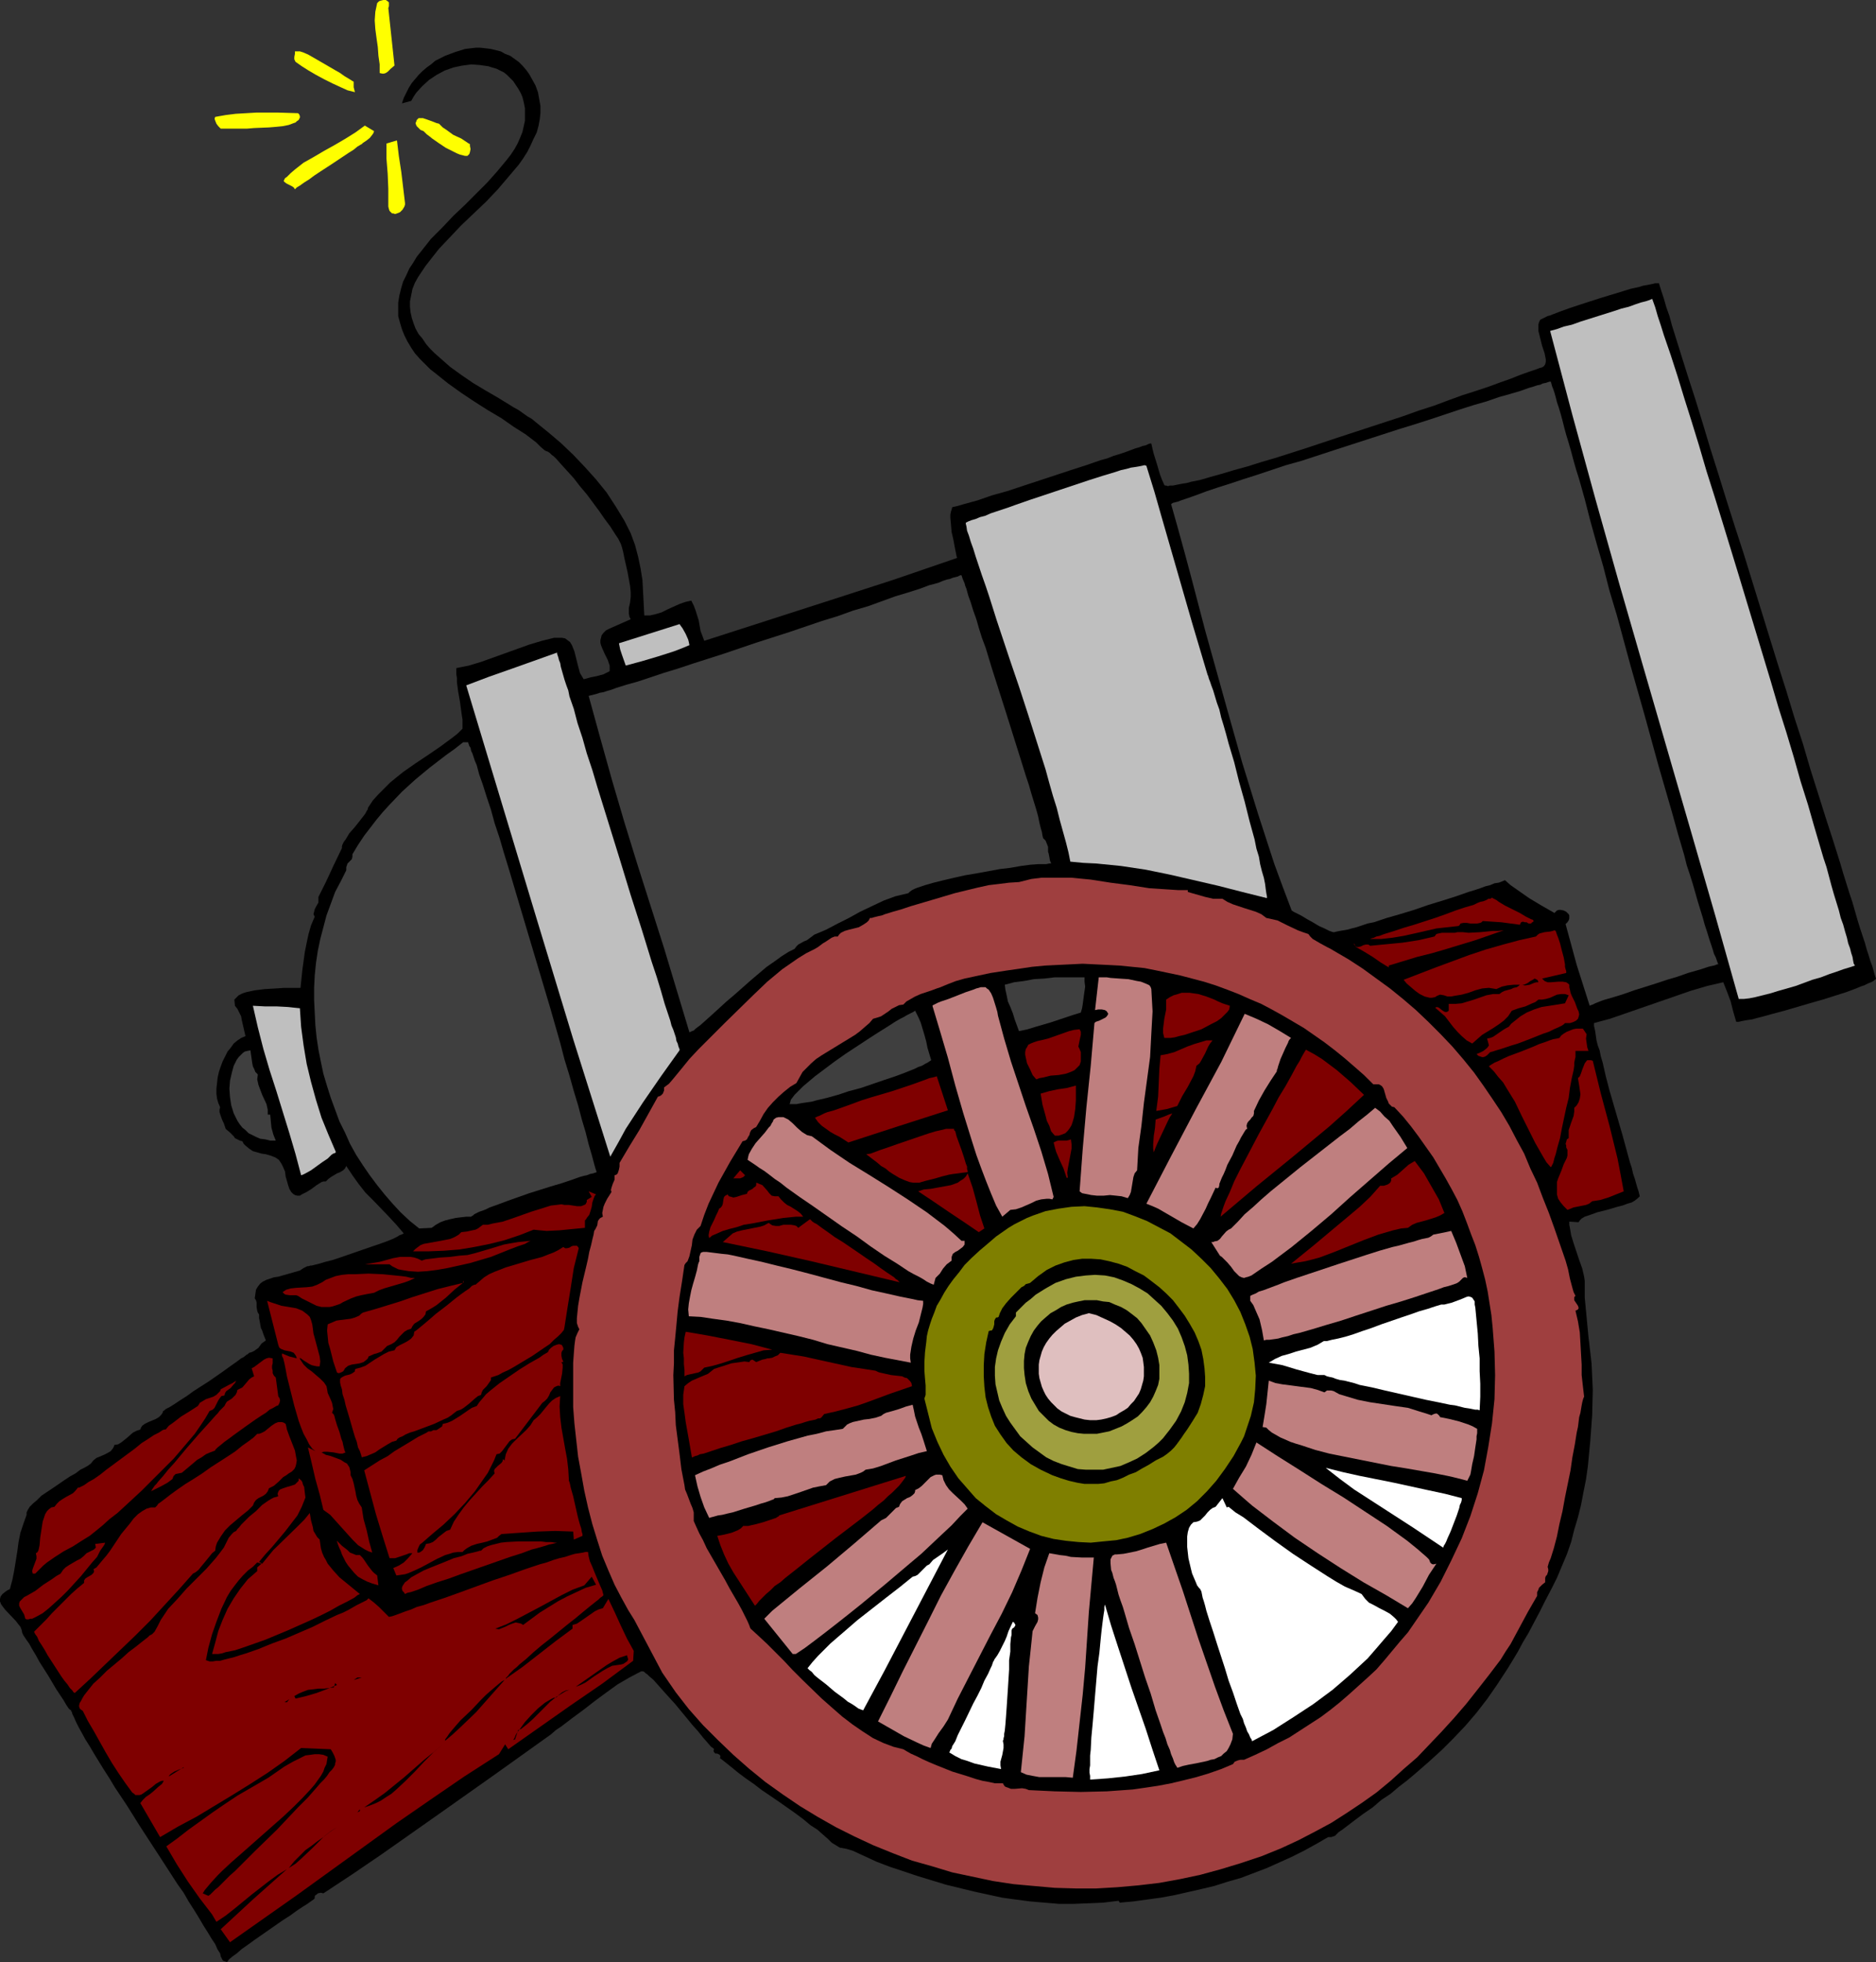 <?xml version="1.0" encoding="UTF-8" standalone="no"?>
<svg
   version="1.0"
   width="129.724mm"
   height="135.592mm"
   id="svg94"
   sodipodi:docname="Cannon 13.wmf"
   xmlns:inkscape="http://www.inkscape.org/namespaces/inkscape"
   xmlns:sodipodi="http://sodipodi.sourceforge.net/DTD/sodipodi-0.dtd"
   xmlns="http://www.w3.org/2000/svg"
   xmlns:svg="http://www.w3.org/2000/svg">
  <rect width="100%" height="100%" fill="#333333" stroke="none"/>
  <sodipodi:namedview
     id="namedview94"
     pagecolor="#ffffff"
     bordercolor="#000000"
     borderopacity="0.25"
     inkscape:showpageshadow="2"
     inkscape:pageopacity="0.0"
     inkscape:pagecheckerboard="0"
     inkscape:deskcolor="#d1d1d1"
     inkscape:document-units="mm" />
  <defs
     id="defs1">
    <pattern
       id="WMFhbasepattern"
       patternUnits="userSpaceOnUse"
       width="6"
       height="6"
       x="0"
       y="0" />
  </defs>
  <path
     style="fill:#ffff00;fill-opacity:1;fill-rule:evenodd;stroke:none"
     d="m 101.485,2.1 1.616,15.025 -0.97,0.808 -0.808,0.808 -0.485,0.323 -0.485,0.162 h -0.485 l -0.646,-0.162 v -2.262 l -0.323,-2.262 -0.162,-2.262 -0.323,-2.262 -0.323,-2.423 -0.162,-2.262 0.162,-2.262 0.485,-2.262 0.485,-0.485 0.485,-0.162 L 100.192,0 h 0.646 l 0.485,0.323 0.323,0.323 V 1.131 1.616 Z"
     id="path1" />
  <path
     style="fill:#000000;fill-opacity:1;fill-rule:evenodd;stroke:none"
     d="m 168.387,160.753 h 0.646 0.808 l 1.454,-0.323 1.616,-0.485 1.616,-0.808 3.232,-1.454 1.454,-0.485 1.454,-0.323 0.646,1.292 0.485,1.292 0.808,2.585 0.485,2.747 0.485,1.292 0.485,1.292 33.128,-10.663 16.483,-5.332 16.483,-5.655 -0.162,-0.485 -0.162,-0.808 -0.323,-1.616 -0.323,-1.777 -0.485,-2.1 -0.162,-1.939 -0.162,-1.777 v -0.808 l 0.162,-0.808 0.162,-0.485 0.162,-0.646 1.454,-0.323 1.616,-0.485 3.555,-0.969 3.717,-1.292 4.04,-1.131 16.645,-5.493 4.04,-1.292 3.717,-1.292 1.778,-0.485 1.616,-0.646 1.616,-0.485 1.454,-0.485 1.293,-0.485 1.293,-0.485 1.131,-0.323 0.808,-0.323 0.808,-0.162 0.646,-0.323 0.485,-0.162 h 0.323 l 0.323,1.454 0.323,1.292 0.808,2.585 0.808,2.747 0.485,1.292 0.646,1.454 0.162,0.162 h 0.323 l 0.485,0.162 0.485,-0.162 h 0.808 l 0.808,-0.162 0.808,-0.162 0.808,-0.162 1.131,-0.162 1.131,-0.323 2.424,-0.485 2.747,-0.808 2.909,-0.808 3.232,-0.969 3.555,-0.969 3.555,-1.131 3.878,-1.131 4.04,-1.292 4.04,-1.292 8.242,-2.747 8.403,-2.747 8.403,-2.747 4.04,-1.454 4.04,-1.292 3.878,-1.454 3.555,-1.292 3.555,-1.131 3.394,-1.131 3.07,-1.131 2.747,-0.969 2.424,-0.969 2.262,-0.808 0.97,-0.323 0.97,-0.323 0.808,-0.323 0.646,-0.162 0.485,-0.323 0.323,-0.485 0.162,-0.646 v -0.646 l -0.162,-0.808 -0.162,-0.808 -0.646,-1.939 -0.485,-1.939 -0.485,-1.939 v -0.808 -0.808 l 0.162,-0.646 0.323,-0.646 0.323,-0.162 0.323,-0.162 0.646,-0.323 0.646,-0.323 0.646,-0.162 0.808,-0.323 2.101,-0.808 2.262,-0.808 2.424,-0.808 5.494,-1.777 5.333,-1.616 2.586,-0.808 2.262,-0.485 0.97,-0.323 0.97,-0.162 0.808,-0.162 0.808,-0.162 0.646,-0.162 h 0.808 0.162 l 0.646,2.1 0.646,1.939 0.646,2.262 0.808,2.262 0.646,2.423 0.808,2.585 0.808,2.585 0.808,2.585 1.778,5.655 1.939,5.978 1.939,6.301 1.939,6.462 2.101,6.624 2.101,6.786 2.262,7.109 2.262,6.947 8.888,28.758 2.262,7.109 2.101,6.947 2.262,6.947 1.939,6.624 2.101,6.624 1.939,6.139 1.939,5.978 1.778,5.655 0.808,2.747 0.808,2.585 0.808,2.585 0.808,2.423 0.646,2.262 0.646,2.262 0.646,2.1 0.646,1.939 0.646,1.939 0.485,1.777 0.485,1.454 0.485,1.616 0.485,1.292 0.323,1.131 0.323,1.131 0.323,0.969 v 0.162 l -0.323,0.162 -0.323,0.323 -0.646,0.323 -0.808,0.323 -0.97,0.485 -0.97,0.323 -1.131,0.485 -1.293,0.485 -1.293,0.485 -3.07,0.969 -3.07,0.969 -3.394,0.969 -6.626,1.939 -3.07,0.808 -2.909,0.808 -1.293,0.323 -1.131,0.323 -1.131,0.162 -0.97,0.162 -0.808,0.162 -0.646,0.162 h -0.646 l -0.808,-2.747 -0.646,-2.585 -0.97,-2.585 -0.97,-2.423 -4.202,0.969 -4.363,1.292 -8.403,2.908 -4.202,1.454 -4.202,1.454 -4.202,1.454 -4.202,1.131 v 0.808 l 0.162,0.646 0.162,0.808 0.162,1.131 0.162,1.131 0.323,1.292 0.485,1.292 0.323,1.616 0.485,1.616 0.808,3.554 0.97,3.716 1.131,3.877 2.262,7.755 0.97,3.554 0.97,3.554 0.485,1.454 0.323,1.454 0.485,1.454 0.323,1.131 0.323,1.131 0.323,0.969 0.162,0.646 0.162,0.646 -0.485,0.485 -0.808,0.646 -0.808,0.485 -1.131,0.323 -1.293,0.485 -1.293,0.323 -2.747,0.808 -2.586,0.646 -1.293,0.485 -0.97,0.323 -0.97,0.323 -0.808,0.485 -0.485,0.485 -0.323,0.485 -2.424,-0.162 v 0.808 l 0.162,0.808 0.162,0.969 0.162,0.969 0.646,2.1 1.454,4.362 0.808,2.262 0.485,2.1 0.162,1.131 v 0.969 3.393 l 0.323,3.393 0.646,6.786 0.808,6.947 0.162,3.393 0.162,3.554 -0.162,6.624 -0.485,6.624 -0.646,6.786 -0.485,3.393 -0.646,3.231 -0.646,3.393 -0.808,3.231 -0.97,3.231 -0.808,3.231 -1.131,3.231 -1.293,3.07 -1.293,3.07 -1.454,2.908 -1.616,3.07 -1.454,2.908 -1.454,2.747 -1.454,2.747 -1.454,2.423 -1.293,2.423 -1.454,2.423 -1.293,2.1 -2.747,4.201 -2.586,3.716 -2.747,3.554 -2.909,3.393 -3.07,3.231 -3.07,3.07 -3.555,3.231 -3.717,3.231 -1.939,1.616 -2.101,1.616 -2.101,1.777 -2.424,1.616 -2.262,1.939 -2.586,1.777 -2.586,1.939 -2.747,2.1 -0.485,0.323 -0.485,0.323 -0.646,0.646 -0.323,0.323 -0.485,0.162 -0.485,0.162 h -0.808 l -3.07,1.777 -3.232,1.777 -3.232,1.616 -3.232,1.454 -3.232,1.454 -3.394,1.292 -3.394,1.292 -3.394,0.969 -3.555,1.131 -3.394,0.808 -3.555,0.808 -3.555,0.808 -3.555,0.646 -3.555,0.485 -3.555,0.485 -3.555,0.323 -0.323,-0.485 -4.04,0.485 -3.878,0.162 -3.878,0.162 h -3.717 l -3.878,-0.323 -3.717,-0.323 -3.717,-0.485 -3.555,-0.485 -3.717,-0.808 -3.717,-0.808 -7.272,-1.777 -7.434,-2.262 -7.272,-2.423 -3.394,-1.292 -6.302,-2.908 -1.616,-0.485 -1.778,-0.323 -2.101,-1.292 -0.97,-0.969 -1.293,-1.131 -1.454,-1.292 -1.778,-1.131 -0.97,-0.808 -0.97,-0.808 -1.939,-1.454 -4.363,-3.07 -4.525,-3.07 -2.101,-1.616 -2.101,-1.454 -1.939,-1.454 -1.778,-1.454 -1.616,-1.292 -1.454,-1.131 0.162,-0.162 v -0.323 l -0.162,-0.323 -0.323,-0.162 -0.323,-0.162 h -0.485 l -0.323,-0.323 -0.162,-0.323 v -0.162 l 0.162,-0.323 -0.323,-0.323 -0.485,-0.323 -0.97,-1.131 -1.131,-1.292 -1.293,-1.616 -1.454,-1.616 -1.454,-1.777 -3.07,-3.716 -1.616,-1.777 -1.454,-1.616 -1.293,-1.454 -1.293,-1.454 -1.131,-0.969 -0.485,-0.485 -0.485,-0.323 -0.323,-0.323 -0.323,-0.162 h -0.323 -0.162 l -3.07,1.616 -3.07,1.777 -2.909,2.1 -3.07,2.262 -2.909,2.262 -3.07,2.262 -2.747,2.1 -1.454,0.969 -1.293,1.131 -14.706,10.501 -14.867,10.501 -14.706,10.34 -7.595,5.17 -7.595,5.008 -0.646,-0.162 -0.808,0.162 -0.323,0.323 -0.323,0.162 -0.162,0.323 v 0.485 l -0.323,0.323 -0.485,0.323 -1.131,0.808 -1.293,0.808 -1.454,0.969 -1.778,1.292 -1.778,1.131 -3.717,2.585 -3.717,2.585 -1.778,1.292 -1.616,1.131 -1.293,1.131 -1.131,0.808 -0.97,0.808 -0.162,0.323 -0.323,0.323 -0.485,-0.162 -0.485,-0.162 -0.162,-0.162 -0.162,-0.323 -0.323,-0.646 -0.162,-0.808 -0.646,-0.969 -0.646,-1.454 -0.97,-1.454 -0.97,-1.616 -1.131,-1.777 -1.131,-1.939 -1.293,-2.1 -1.454,-2.262 -1.293,-2.262 -1.616,-2.262 -3.232,-5.008 -6.626,-10.178 -3.232,-5.17 -3.232,-4.847 -1.454,-2.423 -1.454,-2.262 -1.293,-2.1 -1.293,-2.1 -1.131,-1.939 -1.131,-1.777 -0.97,-1.777 -0.808,-1.454 -0.646,-1.292 -0.485,-1.131 -0.485,-0.969 -0.162,-0.646 h -0.162 v -0.323 l -0.323,-0.162 -0.323,-0.323 -0.646,-0.969 -0.646,-1.131 -0.97,-1.454 -0.97,-1.454 -2.101,-3.554 -1.131,-1.777 -1.131,-1.777 L 9.373,432.338 8.403,430.722 7.595,429.268 6.787,428.137 6.141,427.168 5.979,426.845 5.818,426.522 5.656,425.714 5.333,424.906 4.686,424.098 4.202,423.452 1.293,420.382 0.808,419.736 0.323,419.09 0,418.282 v -0.646 l 0.162,-0.646 0.485,-0.646 0.808,-0.646 0.485,-0.323 0.646,-0.323 0.646,-2.423 0.485,-2.423 0.808,-5.008 0.323,-2.423 0.485,-2.423 0.808,-2.423 0.808,-2.262 v -0.323 -0.323 l 0.323,-0.646 0.485,-0.808 0.808,-0.808 1.131,-0.969 1.131,-1.131 1.454,-0.969 1.454,-0.969 3.07,-2.1 1.454,-0.969 1.454,-0.808 1.293,-0.969 1.293,-0.646 0.808,-0.485 0.646,-0.485 0.646,-0.808 0.808,-0.646 1.939,-0.808 0.97,-0.485 0.808,-0.485 0.646,-0.808 0.162,-0.323 0.162,-0.485 0.97,-0.162 0.808,-0.485 0.808,-0.646 0.808,-0.646 1.454,-1.292 0.97,-0.485 0.97,-0.323 0.162,-0.485 0.323,-0.485 0.646,-0.485 0.97,-0.485 1.939,-0.808 0.808,-0.485 0.646,-0.646 0.323,-0.485 0.162,-0.485 0.323,-0.162 0.323,-0.323 0.323,-0.162 0.646,-0.323 1.293,-0.808 1.454,-0.969 1.778,-1.131 1.778,-1.292 4.04,-2.585 3.717,-2.585 1.778,-1.292 1.616,-1.131 1.293,-0.969 0.646,-0.323 0.808,-0.646 0.323,-0.162 0.162,-0.162 0.162,-0.162 0.646,-0.162 0.646,-0.323 1.131,-0.808 0.808,-1.131 1.131,-0.808 -0.646,-1.616 -0.323,-0.969 -0.323,-0.646 -0.323,-1.777 -0.162,-0.808 v -0.969 l -0.323,-0.485 -0.162,-0.485 -0.162,-0.969 v -1.131 l -0.162,-0.646 -0.323,-0.485 0.162,-1.131 0.162,-1.131 0.485,-0.808 0.646,-0.808 0.646,-0.485 0.97,-0.485 0.97,-0.323 0.97,-0.323 1.131,-0.162 1.131,-0.323 2.262,-0.646 2.262,-0.646 0.97,-0.646 0.97,-0.485 h 0.323 l 0.485,-0.162 h 0.323 l 0.646,-0.162 1.293,-0.323 1.616,-0.485 1.939,-0.485 1.939,-0.646 4.202,-1.454 4.202,-1.454 1.939,-0.646 1.778,-0.646 1.616,-0.646 1.293,-0.646 0.485,-0.323 0.485,-0.162 0.323,-0.162 0.323,-0.162 -1.939,-2.262 -1.939,-2.1 -4.04,-4.201 -2.101,-2.1 -1.778,-2.262 -1.616,-2.262 -1.616,-2.423 -0.323,0.646 -0.485,0.485 -0.808,0.485 -0.808,0.323 -1.616,0.969 -0.646,0.485 -0.646,0.646 h -0.646 l -0.485,0.162 -1.293,0.808 -1.293,0.969 -1.293,0.808 -1.293,0.646 -0.485,0.323 h -0.646 l -0.646,-0.162 -0.485,-0.323 -0.485,-0.485 -0.485,-0.808 -0.323,-0.969 -0.323,-1.131 -0.323,-1.131 -0.162,-1.292 -0.485,-1.131 -0.485,-0.969 -0.646,-0.969 -0.485,-0.323 -0.485,-0.323 -1.293,-0.485 -1.131,-0.323 -1.131,-0.162 -1.131,-0.323 -1.131,-0.323 -0.97,-0.646 -0.97,-0.808 -0.485,-0.485 -0.323,-0.646 -0.646,-0.162 -0.646,-0.323 -0.646,-0.323 -0.323,-0.485 -0.485,-0.485 -0.485,-0.485 -1.131,-0.969 -0.485,-1.454 -0.323,-0.646 -0.323,-0.808 -0.485,-1.454 v -0.646 l 0.162,-0.646 -0.485,-1.131 -0.323,-1.131 -0.162,-1.292 v -1.292 l 0.162,-1.454 0.162,-1.454 0.323,-1.454 0.485,-1.454 0.485,-1.292 0.646,-1.292 0.646,-1.292 0.808,-0.969 0.808,-1.131 0.97,-0.808 0.97,-0.646 1.131,-0.485 -0.485,-2.1 -0.485,-2.1 -0.162,-0.969 -0.485,-0.969 -0.485,-0.969 -0.646,-0.808 -0.162,-1.616 0.485,-0.485 0.646,-0.646 0.97,-0.485 0.97,-0.323 2.262,-0.485 2.586,-0.323 2.747,-0.162 2.424,-0.162 h 2.424 0.97 0.808 l 0.485,-4.685 0.646,-4.685 0.485,-2.423 0.485,-2.262 0.646,-2.262 0.97,-2.262 -0.323,-0.646 0.162,-0.646 0.162,-0.646 0.323,-0.646 0.646,-1.131 v -0.808 -0.646 l 1.939,-3.877 2.101,-4.524 2.101,-4.362 v -0.485 l 0.162,-0.485 0.323,-0.646 0.485,-0.646 0.97,-1.616 1.293,-1.454 1.293,-1.616 1.131,-1.454 0.485,-0.646 0.323,-0.646 0.323,-0.485 v -0.323 l 1.293,-1.939 1.454,-1.616 1.616,-1.616 1.454,-1.454 1.778,-1.454 1.616,-1.292 3.232,-2.262 3.394,-2.262 3.07,-2.1 3.07,-2.262 1.454,-1.131 1.293,-1.292 v -0.162 -1.292 -0.969 l -0.162,-0.969 -0.162,-1.131 -0.323,-2.423 -0.485,-2.747 -0.323,-2.423 v -1.131 l -0.162,-0.969 v -1.616 l 3.232,-0.646 3.232,-0.969 6.302,-2.262 6.302,-2.262 3.232,-0.969 3.232,-0.808 h 1.131 0.97 l 0.808,0.162 0.646,0.485 0.646,0.485 0.485,0.808 0.323,0.808 0.323,0.808 0.485,1.939 0.485,1.939 0.485,1.777 0.485,0.808 0.485,0.808 1.778,-0.485 1.616,-0.323 1.778,-0.485 1.616,-0.808 v -0.808 -0.646 l -0.485,-1.454 -0.808,-1.616 -0.646,-1.454 -0.323,-0.808 -0.162,-0.646 v -0.646 l 0.162,-0.646 0.162,-0.646 0.485,-0.646 0.646,-0.646 0.97,-0.485 5.494,-2.423 -0.323,-0.646 -0.162,-0.808 v -0.646 -0.808 l 0.323,-1.454 0.162,-1.454 v -1.292 l -0.162,-1.616 -0.323,-1.777 -0.323,-1.777 -0.808,-3.554 -0.323,-1.616 -0.323,-1.292 -0.162,-0.485 -0.162,-0.485 -0.323,-0.646 -0.323,-0.646 -0.97,-1.454 -1.131,-1.777 -1.454,-1.939 -1.454,-2.1 -3.232,-4.362 -1.778,-2.1 -1.616,-2.1 -1.616,-1.777 -1.616,-1.777 -1.293,-1.454 -0.646,-0.646 -0.646,-0.485 -0.485,-0.485 -0.485,-0.323 -0.485,-0.162 -0.323,-0.162 -1.131,-0.969 -1.131,-1.131 -2.747,-2.1 -3.07,-1.939 -3.232,-2.262 -3.555,-2.1 -3.555,-2.262 -3.394,-2.262 -3.394,-2.423 -3.232,-2.585 -1.454,-1.131 -1.454,-1.454 -1.293,-1.292 -1.293,-1.454 -0.97,-1.454 -0.97,-1.616 -0.808,-1.616 -0.646,-1.616 -0.485,-1.616 -0.485,-1.777 v -1.777 -1.777 l 0.323,-1.939 0.485,-1.939 0.485,-1.616 0.808,-1.616 0.808,-1.777 0.97,-1.454 0.97,-1.616 1.293,-1.616 2.424,-3.07 2.909,-2.908 2.909,-3.07 3.07,-2.908 2.909,-2.908 2.909,-2.908 2.586,-2.908 2.424,-2.908 1.131,-1.454 0.97,-1.454 0.808,-1.454 0.646,-1.454 0.646,-1.616 0.323,-1.454 0.323,-1.454 v -1.616 -1.616 l -0.323,-1.616 -0.323,-1.292 -0.485,-1.131 -0.646,-1.131 -0.646,-0.969 -0.646,-0.969 -0.808,-0.808 -0.808,-0.808 -0.808,-0.646 -1.939,-0.969 -1.131,-0.323 -0.97,-0.323 -2.262,-0.323 -2.262,-0.162 -2.424,0.323 -2.262,0.485 -2.262,0.808 -2.101,1.131 -1.939,1.292 -1.778,1.616 -1.616,1.777 -0.646,0.969 -0.646,1.131 -2.424,0.646 0.485,-1.454 0.646,-1.292 0.646,-1.292 0.808,-1.292 1.778,-2.1 0.97,-0.969 1.131,-0.969 1.131,-0.808 1.131,-0.969 2.586,-1.292 2.586,-0.969 2.586,-0.808 2.747,-0.323 h 1.293 l 1.454,0.162 1.293,0.162 1.293,0.323 1.293,0.323 1.131,0.646 1.293,0.485 1.131,0.808 1.131,0.808 0.97,0.969 0.97,1.131 0.808,1.131 0.808,1.454 0.808,1.454 0.646,1.777 0.323,1.777 0.323,1.777 v 1.777 l -0.162,1.616 -0.323,1.777 -0.485,1.777 -0.808,1.616 -0.808,1.777 -0.808,1.616 -1.131,1.777 -1.131,1.616 -2.747,3.231 -2.747,3.231 -3.07,3.231 -3.232,3.07 -3.232,3.07 -2.909,3.07 -2.909,3.07 -2.424,3.07 -1.131,1.454 -0.97,1.454 -0.97,1.454 -0.808,1.454 -0.646,1.616 -0.323,1.616 -0.323,1.616 v 1.454 l 0.162,1.454 0.323,1.454 0.485,1.454 0.485,1.292 0.808,1.454 0.97,1.131 0.97,1.454 0.97,1.131 1.293,1.292 1.293,1.131 2.747,2.423 2.909,2.1 3.07,2.1 3.232,1.939 3.07,1.777 2.909,1.777 1.293,0.808 1.454,0.808 1.131,0.808 1.131,0.808 1.131,0.646 0.97,0.808 3.394,2.747 3.232,2.747 3.232,3.07 3.07,3.231 2.909,3.231 2.747,3.393 2.424,3.716 2.262,3.716 0.808,1.616 0.808,1.616 1.131,3.07 0.808,3.07 0.646,3.07 0.485,3.07 0.162,3.07 z"
     id="path2" />
  <path
     style="fill:#ffff00;fill-opacity:1;fill-rule:evenodd;stroke:none"
     d="m 92.435,21.326 v 1.454 l 0.323,1.292 -1.939,-0.485 -1.778,-0.808 -2.101,-0.969 -2.262,-1.131 -2.101,-1.131 -1.939,-1.131 -1.778,-1.131 -1.616,-1.131 -0.162,-0.323 -0.162,-0.323 V 14.864 l 0.162,-0.808 v -0.323 -0.323 h 0.646 0.646 l 0.97,0.323 1.131,0.485 1.131,0.646 1.131,0.646 5.01,2.908 1.131,0.646 1.131,0.808 0.808,0.485 0.808,0.485 0.485,0.323 z"
     id="path3" />
  <path
     style="fill:#ffff00;fill-opacity:1;fill-rule:evenodd;stroke:none"
     d="m 57.691,33.605 -0.646,-0.646 -0.485,-0.646 -0.323,-0.808 -0.162,-0.485 0.162,-0.485 2.747,-0.485 2.586,-0.323 5.494,-0.323 h 5.494 l 5.333,0.162 0.323,0.323 0.162,0.485 v 0.323 l -0.162,0.323 -0.162,0.323 -0.485,0.323 -0.323,0.323 -0.485,0.162 -1.293,0.485 -1.616,0.323 -1.616,0.162 -1.939,0.162 -3.878,0.162 -1.939,0.162 h -3.394 -1.454 z"
     id="path4" />
  <path
     style="fill:#ffff00;fill-opacity:1;fill-rule:evenodd;stroke:none"
     d="m 110.696,34.251 -0.808,-0.323 -0.646,-0.646 -0.323,-0.323 -0.162,-0.323 -0.162,-0.485 0.162,-0.323 0.162,-0.485 0.323,-0.323 0.162,-0.162 h 0.323 0.808 l 0.97,0.323 1.778,0.646 0.808,0.323 0.646,0.162 0.97,0.969 0.97,0.646 1.778,1.292 2.101,0.969 1.939,1.292 0.323,0.162 v 0.485 l 0.162,0.808 -0.162,0.808 -0.162,0.485 -0.162,0.162 -0.323,0.323 h -0.646 l -0.646,-0.162 -0.646,-0.162 -0.808,-0.323 -0.97,-0.485 -1.939,-0.969 -1.939,-1.292 -1.616,-1.131 -0.808,-0.646 -0.646,-0.485 -0.485,-0.485 z"
     id="path5" />
  <path
     style="fill:#ffff00;fill-opacity:1;fill-rule:evenodd;stroke:none"
     d="m 97.768,34.251 -0.162,0.485 -0.323,0.485 -0.646,0.808 -0.808,0.646 -0.97,0.646 v 0 l -0.162,0.162 -0.162,0.162 -0.323,0.162 -0.808,0.485 -0.97,0.808 -1.293,0.808 -1.454,0.969 -2.909,1.939 -3.232,2.1 -1.454,0.969 -1.293,0.969 -1.293,0.808 -1.131,0.808 -0.808,0.485 -0.485,0.485 -0.323,-0.485 -0.485,-0.323 -1.293,-0.646 -0.485,-0.323 -0.323,-0.323 v -0.162 l 0.162,-0.323 0.162,-0.323 0.485,-0.323 0.97,-0.969 1.131,-0.969 2.262,-1.777 2.586,-1.454 2.747,-1.616 2.909,-1.616 2.747,-1.616 2.586,-1.616 2.424,-1.777 z"
     id="path6" />
  <path
     style="fill:#ffff00;fill-opacity:1;fill-rule:evenodd;stroke:none"
     d="m 103.747,36.674 0.485,4.039 0.646,4.201 0.485,4.039 0.485,4.039 v 0.485 l -0.162,0.485 -0.485,0.808 -0.646,0.646 -0.808,0.323 -0.485,0.162 -0.485,-0.162 h -0.323 l -0.323,-0.323 -0.323,-0.323 -0.162,-0.485 -0.162,-0.646 v -0.646 -4.039 l -0.162,-3.877 -0.323,-4.039 v -3.877 z"
     id="path7" />
  <path
     style="fill:#bfbfbf;fill-opacity:1;fill-rule:evenodd;stroke:none"
     d="m 484.799,252.197 -1.454,0.485 -1.616,0.485 -1.778,0.646 -1.939,0.646 -2.101,0.808 -2.262,0.646 -4.363,1.616 -4.525,1.292 -2.101,0.646 -1.939,0.485 -1.939,0.485 -1.616,0.323 -1.454,0.162 h -1.293 l -6.141,-21.811 -6.302,-21.811 -12.605,-43.46 -6.302,-21.811 -6.141,-21.811 -5.979,-21.811 -5.818,-21.972 1.778,-0.485 1.778,-0.646 2.101,-0.485 2.262,-0.808 8.726,-2.747 1.939,-0.646 1.939,-0.485 1.778,-0.646 1.454,-0.485 1.293,-0.323 0.97,-0.323 0.323,-0.162 h 0.162 l 0.162,-0.162 v 0 l 0.808,2.262 0.646,2.262 0.808,2.423 0.808,2.585 1.778,5.17 1.778,5.493 1.778,5.816 1.939,6.139 1.939,6.301 1.939,6.624 2.101,6.624 2.101,6.786 4.202,13.733 4.202,13.894 4.202,13.894 1.939,6.624 2.101,6.624 1.939,6.462 1.778,6.301 1.939,6.139 1.616,5.655 1.616,5.493 0.808,2.747 0.808,2.423 0.646,2.423 0.646,2.423 0.646,2.262 0.646,2.1 0.646,2.1 0.485,1.939 0.646,1.777 0.485,1.777 0.485,1.616 0.323,1.454 0.485,1.292 0.323,1.292 0.323,0.969 0.162,0.969 0.162,0.808 z"
     id="path8" />
  <path
     style="fill:#3f3f3f;fill-opacity:1;fill-rule:evenodd;stroke:none"
     d="m 405.292,99.683 0.162,0.485 0.162,0.646 0.323,0.808 0.323,0.969 0.323,1.131 0.323,1.292 0.485,1.454 0.485,1.616 0.485,1.777 0.485,1.939 0.485,1.777 0.646,2.1 0.646,2.262 0.646,2.423 0.646,2.262 0.808,2.585 1.454,5.17 1.454,5.655 1.616,5.816 1.778,6.139 1.616,6.301 1.939,6.462 3.555,13.086 3.717,13.086 1.778,6.462 1.778,6.462 1.778,6.139 1.778,6.139 1.616,5.816 1.616,5.493 0.646,2.585 0.808,2.423 0.808,2.585 0.646,2.262 0.646,2.262 0.646,2.1 0.646,2.1 0.485,1.777 0.646,1.939 0.485,1.616 0.485,1.454 0.485,1.454 0.323,1.131 0.485,0.969 0.323,0.969 0.323,0.808 h -0.323 l -0.323,0.162 -0.485,0.162 -0.808,0.162 -0.646,0.162 -0.97,0.323 -0.97,0.323 -1.131,0.323 -2.262,0.646 -2.747,0.969 -2.747,0.808 -2.909,0.969 -5.656,1.777 -2.747,0.969 -2.586,0.808 -2.262,0.646 -0.97,0.323 -0.808,0.323 -0.808,0.323 -0.646,0.323 -0.485,0.162 -0.323,0.162 -3.394,-10.663 -1.454,-5.332 -1.454,-5.332 0.485,-0.485 0.323,-0.485 0.162,-0.485 v -0.485 -0.323 l -0.162,-0.323 -0.646,-0.646 -0.646,-0.323 -0.808,-0.162 h -0.485 l -0.485,0.162 -0.323,0.323 -0.323,0.323 -3.394,-1.939 -3.232,-1.939 -3.232,-2.262 -1.616,-1.131 -1.454,-1.292 -0.808,0.323 -0.808,0.323 -1.131,0.162 -1.131,0.485 -1.293,0.323 -1.293,0.485 -1.454,0.485 -1.616,0.485 -3.232,1.131 -3.555,1.131 -3.717,1.131 -3.717,1.292 -3.717,1.131 -3.394,0.969 -3.394,1.131 -1.616,0.323 -1.454,0.485 -1.454,0.485 -1.293,0.323 -1.131,0.323 -0.97,0.162 -0.97,0.162 -0.808,0.162 -0.646,0.162 h -0.323 l -0.485,-0.162 -0.485,-0.162 -0.646,-0.323 -0.646,-0.323 -1.454,-0.646 -1.616,-0.969 -1.454,-0.808 -1.616,-0.969 -0.646,-0.323 -0.646,-0.323 -0.646,-0.323 -0.485,-0.323 -2.262,-5.978 -2.262,-6.139 -2.101,-6.462 -2.101,-6.462 -2.101,-6.786 -2.101,-6.786 -3.878,-13.733 -1.939,-6.947 -1.939,-6.947 -1.939,-6.947 -1.778,-6.786 -1.778,-6.786 -1.778,-6.624 -1.778,-6.462 -1.778,-6.301 0.485,-0.323 0.646,-0.162 0.646,-0.162 0.808,-0.323 0.97,-0.323 0.97,-0.323 2.262,-0.808 2.586,-0.969 2.909,-0.969 3.07,-0.969 3.394,-1.131 3.555,-1.131 3.878,-1.292 3.878,-1.292 4.04,-1.131 8.403,-2.747 16.968,-5.493 4.202,-1.292 4.04,-1.292 3.878,-1.292 3.878,-1.292 3.555,-1.131 3.394,-0.969 3.232,-1.131 2.909,-0.808 2.747,-0.808 2.262,-0.808 1.131,-0.323 0.97,-0.323 0.808,-0.162 0.646,-0.323 0.808,-0.162 0.485,-0.162 0.485,-0.162 z"
     id="path9" />
  <path
     style="fill:#bfbfbf;fill-opacity:1;fill-rule:evenodd;stroke:none"
     d="m 299.606,121.656 2.101,6.786 1.939,6.786 7.918,27.465 4.04,13.571 0.162,0.323 0.162,0.646 0.323,0.808 0.323,0.969 0.485,1.292 0.485,1.616 0.485,1.616 0.646,1.777 0.485,2.1 0.646,2.1 0.646,2.262 0.646,2.423 1.454,4.847 1.293,5.17 1.454,5.17 1.293,5.17 1.293,4.685 0.485,2.423 0.646,2.1 0.323,1.939 0.485,1.939 0.485,1.616 0.323,1.616 0.162,1.292 0.162,1.131 0.162,0.808 v 0.485 l -6.464,-1.616 -6.302,-1.616 -6.302,-1.454 -6.302,-1.454 -6.302,-1.292 -6.464,-0.969 -6.464,-0.646 -3.394,-0.162 -3.394,-0.323 -0.485,-2.423 -0.646,-2.585 -0.808,-2.908 -0.808,-2.908 -0.808,-3.231 -0.97,-3.07 -0.97,-3.393 -0.97,-3.554 -2.262,-7.109 -2.262,-7.109 -2.424,-7.432 -2.424,-7.109 -2.262,-6.786 -1.131,-3.393 -0.97,-3.07 -0.97,-3.07 -0.97,-2.908 -0.97,-2.747 -0.808,-2.423 -0.808,-2.423 -0.646,-2.1 -0.646,-1.777 -0.485,-1.616 -0.485,-1.292 -0.162,-1.131 -0.162,-0.646 v -0.323 0 l 0.646,-0.323 0.808,-0.323 1.131,-0.323 1.131,-0.485 1.293,-0.323 1.454,-0.646 1.454,-0.485 3.394,-1.131 1.778,-0.646 3.717,-1.292 7.757,-2.585 3.878,-1.292 3.878,-1.292 3.555,-1.131 1.616,-0.485 1.616,-0.485 1.454,-0.485 1.454,-0.323 1.131,-0.323 1.131,-0.162 0.97,-0.162 0.808,-0.162 0.646,-0.162 z"
     id="path10" />
  <path
     style="fill:#3f3f3f;fill-opacity:1;fill-rule:evenodd;stroke:none"
     d="m 251.288,150.252 0.323,0.969 0.485,1.131 0.162,0.646 0.323,0.808 0.485,1.777 0.646,1.777 0.646,2.1 0.808,2.262 0.646,2.262 0.808,2.585 0.97,2.585 1.616,5.332 3.717,11.632 1.778,5.655 1.778,5.655 0.808,2.585 0.808,2.585 0.808,2.423 0.646,2.262 0.646,2.1 0.646,2.1 0.485,1.777 0.323,1.616 0.323,1.292 0.323,1.131 0.162,0.969 0.162,0.646 0.646,0.646 0.323,0.808 0.323,0.808 v 0.808 0.485 l 0.162,0.485 0.162,0.808 0.162,0.969 0.323,0.808 h -0.485 l -0.808,0.162 h -0.97 -0.97 l -2.262,0.162 -2.424,0.323 -2.747,0.485 -2.747,0.323 -6.141,1.131 -2.909,0.485 -2.909,0.646 -2.747,0.646 -2.586,0.646 -2.262,0.646 -1.939,0.646 -0.808,0.323 -0.646,0.323 -0.646,0.485 -0.323,0.323 -3.394,0.808 -3.07,1.131 -3.07,1.454 -3.07,1.454 -2.909,1.616 -2.909,1.454 -3.07,1.616 -3.07,1.292 -0.646,0.485 -0.646,0.485 -0.646,0.485 -0.808,0.323 -1.454,0.808 -0.485,0.485 -0.485,0.646 -1.616,0.808 -1.778,1.131 -1.778,1.292 -2.101,1.454 -2.101,1.777 -2.101,1.777 -4.202,3.716 -2.101,1.777 -1.939,1.777 -1.778,1.616 -1.616,1.454 -1.454,1.292 -0.646,0.485 -0.646,0.485 -0.485,0.485 -0.485,0.162 -0.323,0.162 -0.323,0.162 -6.626,-21.972 -6.949,-21.811 -3.394,-10.986 -3.232,-10.986 -3.07,-10.986 -3.07,-11.148 0.646,-0.162 0.646,-0.162 0.646,-0.162 0.97,-0.323 0.97,-0.162 0.97,-0.323 1.131,-0.323 1.293,-0.485 2.586,-0.808 2.909,-0.808 3.394,-1.131 3.394,-1.131 3.717,-1.131 3.878,-1.292 4.04,-1.292 4.04,-1.292 8.565,-2.908 8.565,-2.747 8.565,-2.908 4.202,-1.292 4.04,-1.454 3.878,-1.131 3.555,-1.292 3.555,-1.292 3.232,-0.969 3.07,-0.969 2.586,-0.969 1.293,-0.323 1.131,-0.323 1.131,-0.485 0.97,-0.323 0.808,-0.162 0.808,-0.323 0.646,-0.162 0.646,-0.162 0.323,-0.162 0.323,-0.162 z"
     id="path11" />
  <path
     style="fill:#bfbfbf;fill-opacity:1;fill-rule:evenodd;stroke:none"
     d="m 180.184,168.508 -1.939,0.808 -2.101,0.808 -4.04,1.292 -4.363,1.292 -4.202,1.131 -0.97,-2.747 -0.485,-1.454 -0.323,-1.616 15.837,-5.008 0.808,1.131 0.808,1.454 0.646,1.454 0.162,0.646 z"
     id="path12" />
  <path
     style="fill:#bfbfbf;fill-opacity:1;fill-rule:evenodd;stroke:none"
     d="m 177.598,274.331 -4.848,6.786 -4.686,6.786 -4.525,6.947 -1.939,3.554 -2.101,3.716 -4.848,-15.348 -4.848,-15.348 -9.373,-30.858 -18.584,-61.555 5.979,-2.262 5.979,-2.1 11.797,-4.201 v 0.323 l 0.162,0.485 0.162,0.485 0.162,0.646 0.323,0.808 0.162,0.969 0.323,1.131 0.323,1.131 0.323,1.131 0.485,1.454 0.485,1.292 0.323,1.616 1.131,3.231 0.97,3.716 1.293,3.877 1.131,4.039 1.454,4.362 1.293,4.362 1.454,4.685 1.454,4.685 2.909,9.371 2.909,9.532 1.454,4.524 1.454,4.524 1.293,4.201 1.293,4.201 1.293,3.877 1.131,3.716 0.97,3.393 0.485,1.454 0.485,1.454 0.485,1.454 0.323,1.292 0.485,1.131 0.323,0.969 0.323,0.969 0.162,0.969 0.323,0.646 0.162,0.646 0.162,0.485 0.162,0.323 z"
     id="path13" />
  <path
     style="fill:#3f3f3f;fill-opacity:1;fill-rule:evenodd;stroke:none"
     d="m 122.331,193.873 0.162,0.485 0.162,0.485 0.323,0.485 0.162,0.808 0.323,0.646 0.323,0.969 0.323,0.969 0.485,1.131 0.646,2.423 0.97,2.747 0.97,3.07 1.131,3.393 0.97,3.554 1.293,3.877 1.131,3.877 1.293,4.201 1.293,4.362 1.293,4.362 2.747,9.209 5.494,18.418 1.293,4.524 1.293,4.524 1.131,4.362 1.293,4.201 1.131,4.039 1.131,3.716 0.97,3.716 0.97,3.231 0.808,3.231 0.808,2.747 0.646,2.423 0.323,1.131 0.323,0.969 -0.485,0.162 -0.485,0.162 -0.808,0.162 -0.808,0.323 -0.808,0.162 -1.131,0.323 -2.262,0.808 -2.424,0.808 -2.747,0.808 -5.656,1.777 -2.747,0.969 -2.747,0.969 -2.586,0.969 -2.262,0.808 -0.97,0.485 -0.808,0.323 -0.97,0.323 -0.646,0.323 -0.646,0.323 -0.323,0.323 -0.323,0.162 -0.162,0.162 h -1.293 l -1.454,0.162 -1.293,0.162 -1.454,0.323 -1.293,0.323 -1.293,0.485 -1.131,0.646 -1.131,0.808 -3.232,0.162 -2.424,-1.939 -2.424,-2.262 -2.101,-2.262 -2.101,-2.423 -1.939,-2.423 -1.939,-2.585 -1.778,-2.585 -1.778,-2.747 -1.616,-2.908 -1.293,-2.908 -1.454,-2.908 -1.131,-3.07 -1.131,-3.07 -0.97,-3.07 -0.97,-3.231 -0.646,-3.07 -0.646,-3.231 -0.485,-3.231 -0.323,-3.231 -0.162,-3.231 -0.162,-3.231 v -3.231 l 0.162,-3.231 0.323,-3.231 0.485,-3.231 0.646,-3.07 0.808,-3.07 0.808,-3.07 1.131,-3.07 1.131,-3.07 1.454,-2.747 1.454,-2.908 v -0.808 l 0.162,-0.485 0.162,-0.485 0.323,-0.323 0.808,-0.808 0.162,-0.646 v -0.646 l 1.454,-2.423 1.616,-2.423 1.616,-2.1 1.616,-2.1 1.616,-1.939 1.616,-1.777 3.394,-3.554 3.555,-3.231 3.717,-3.07 2.101,-1.616 2.101,-1.616 2.262,-1.616 2.262,-1.777 z"
     id="path14" />
  <path
     style="fill:#9f3f3f;fill-opacity:1;fill-rule:evenodd;stroke:none"
     d="m 310.433,232.487 v 0.485 l 2.262,0.646 2.262,0.646 2.101,0.485 h 1.293 1.131 l 1.293,0.808 1.454,0.646 2.909,0.969 3.07,0.969 1.454,0.646 1.293,0.969 1.454,0.323 1.454,0.323 2.586,1.292 2.747,1.292 1.293,0.485 1.454,0.485 0.485,0.646 0.646,0.646 1.939,1.131 1.778,0.969 0.97,0.485 0.808,0.485 3.878,2.262 3.717,2.423 3.555,2.585 3.555,2.585 3.394,2.747 3.394,2.908 3.232,3.07 3.232,3.231 3.07,3.231 2.909,3.393 2.747,3.393 2.424,3.393 2.424,3.554 2.262,3.393 2.101,3.554 1.939,3.716 1.939,3.554 1.616,3.877 1.778,3.716 1.454,3.877 1.616,4.039 1.454,4.039 1.454,4.201 1.454,4.201 0.646,2.262 0.485,2.423 0.646,2.423 0.323,1.131 0.485,0.969 -0.323,0.323 v 0.323 0.485 l 0.323,0.485 0.323,0.485 0.323,0.485 0.162,0.485 v 0.162 l -0.162,0.323 -0.323,0.162 -0.323,0.162 0.646,2.747 0.485,2.908 0.162,2.747 0.162,2.908 0.162,2.747 v 2.747 l 0.323,2.908 0.323,2.747 -0.162,0.323 -0.162,0.485 -0.162,0.646 -0.162,0.808 -0.162,0.969 -0.162,0.969 -0.323,1.131 -0.162,1.292 -0.162,1.292 -0.323,1.454 -0.485,3.07 -0.646,3.393 -0.485,3.393 -1.454,7.109 -0.646,3.554 -0.808,3.393 -0.646,3.231 -0.808,3.07 -0.808,2.585 -0.485,1.131 -0.323,1.131 0.162,0.646 v 0.485 l -0.323,0.969 -0.323,0.323 -0.162,0.485 v 0.485 0.646 l -0.808,0.646 -0.808,0.808 -0.162,0.485 -0.323,0.646 v 0.485 0.485 l -2.424,4.201 -2.262,4.201 -2.262,4.201 -1.293,1.939 -1.293,2.1 -3.07,4.039 -2.909,3.716 -3.07,3.877 -3.07,3.554 -3.232,3.554 -3.232,3.393 -3.232,3.393 -3.555,3.07 -3.394,3.07 -3.717,3.07 -3.878,2.747 -3.878,2.585 -4.04,2.585 -4.202,2.262 -4.363,2.262 -4.525,2.1 -5.171,2.1 -5.333,1.777 -5.333,1.616 -5.333,1.454 -5.333,1.131 -5.333,0.969 -5.494,0.646 -5.494,0.485 -5.494,0.323 h -5.333 l -5.494,-0.162 -5.494,-0.485 -5.333,-0.485 -5.333,-0.808 -5.333,-1.131 -5.333,-1.131 -5.333,-1.616 -5.171,-1.454 -5.01,-1.939 -5.171,-2.1 -4.848,-2.262 -4.848,-2.423 -4.848,-2.747 -4.525,-2.747 -4.525,-3.07 -4.525,-3.231 -4.363,-3.554 -4.04,-3.554 -4.04,-3.877 -3.878,-3.877 -3.717,-4.201 -3.394,-4.362 -1.778,-2.585 -1.778,-2.585 -2.909,-5.493 -2.909,-5.493 -1.454,-2.747 -1.616,-2.585 -1.778,-3.231 -1.778,-3.393 -1.616,-3.716 -1.616,-3.877 -1.293,-4.039 -1.293,-4.201 -1.131,-4.362 -0.97,-4.362 -0.808,-4.524 -0.808,-4.362 -0.485,-4.362 -0.485,-4.362 -0.323,-4.201 v -4.039 -3.877 -3.716 l 0.162,-2.262 0.162,-2.1 0.162,-1.292 0.162,-0.969 0.485,-1.131 0.485,-0.969 -0.162,-0.323 -0.162,-0.323 -0.162,-0.485 -0.162,-0.485 v -1.292 l 0.162,-1.616 0.162,-1.616 0.323,-1.939 0.808,-4.201 0.97,-4.039 0.485,-2.1 0.323,-1.777 0.485,-1.777 0.323,-1.454 0.323,-1.292 0.162,-0.969 0.323,-0.485 0.485,-0.969 0.162,-1.131 0.323,-0.485 0.323,-0.323 0.646,-0.323 -0.162,-0.969 0.162,-0.808 0.162,-0.808 0.323,-0.808 0.646,-1.292 1.131,-1.777 -0.162,-0.485 0.162,-0.646 0.323,-0.969 0.485,-1.131 v -0.646 -0.485 l 0.485,-0.162 0.323,-0.323 0.162,-0.485 0.162,-0.485 0.162,-0.808 v -0.969 l 2.586,-4.362 2.586,-4.201 4.848,-8.724 0.485,-0.162 0.323,-0.162 0.485,-0.485 0.323,-0.808 v -0.808 l 1.293,-0.969 0.97,-1.131 2.262,-2.747 2.101,-2.585 2.262,-2.423 3.555,-3.554 3.555,-3.554 7.272,-7.109 3.717,-3.554 3.878,-3.231 2.101,-1.454 2.101,-1.454 2.101,-1.292 2.262,-1.131 0.808,-0.485 1.293,-0.969 0.808,-0.485 1.454,-0.969 0.808,-0.323 h 0.808 l 0.323,-0.485 0.485,-0.485 0.97,-0.485 1.131,-0.323 1.293,-0.323 1.293,-0.323 1.131,-0.646 0.485,-0.323 0.485,-0.323 0.485,-0.485 0.323,-0.646 h 0.485 l 0.485,-0.162 0.646,-0.162 0.646,-0.162 0.808,-0.162 0.808,-0.323 2.101,-0.646 2.262,-0.646 2.424,-0.808 2.747,-0.808 2.747,-0.808 5.979,-1.777 5.979,-1.454 2.909,-0.646 2.747,-0.323 2.586,-0.323 2.586,-0.162 3.232,-0.808 2.586,-0.323 h 2.586 2.747 2.586 l 5.01,0.485 5.171,0.808 5.01,0.646 5.171,0.808 5.01,0.323 2.424,0.162 z"
     id="path15" />
  <path
     style="fill:#7f0000;fill-opacity:1;fill-rule:evenodd;stroke:none"
     d="m 400.768,240.403 v 0.323 l -0.323,0.162 -0.323,0.323 h -0.646 l -0.485,-0.323 h -0.485 l -0.485,-0.162 -0.485,0.162 -0.162,0.323 -0.162,0.323 -4.848,-0.646 -4.848,-0.323 -0.323,0.323 -0.323,0.162 -0.808,0.162 h -0.97 -0.808 l -0.97,-0.162 h -0.808 l -0.808,0.162 -0.162,0.323 -0.323,0.323 -2.909,0.323 -2.909,0.323 -5.656,1.292 -2.909,0.646 -2.909,0.485 -2.909,0.323 h -1.454 -1.454 l 0.323,-0.162 0.646,-0.162 0.646,-0.323 0.808,-0.162 0.808,-0.323 0.97,-0.323 2.101,-0.646 2.424,-0.808 2.747,-0.808 5.494,-1.777 2.747,-0.969 2.586,-0.969 2.424,-0.808 2.262,-0.646 0.97,-0.485 0.808,-0.323 0.808,-0.162 0.808,-0.323 0.485,-0.323 h 0.485 l 0.323,-0.162 0.162,-0.162 0.162,0.162 0.323,0.162 0.646,0.323 0.646,0.485 0.808,0.485 0.808,0.485 1.939,0.969 1.939,0.969 1.616,0.969 0.646,0.323 0.646,0.323 0.485,0.162 z"
     id="path16" />
  <path
     style="fill:#7f0000;fill-opacity:1;fill-rule:evenodd;stroke:none"
     d="m 393.011,242.988 -3.717,1.292 -3.717,1.292 -7.434,2.262 -3.878,1.131 -3.878,0.969 -3.717,1.131 -3.717,1.131 v 0.485 l -2.101,-1.292 -2.101,-1.454 -2.101,-1.292 -2.262,-1.292 -0.485,-0.969 v 0.323 l 0.323,0.323 0.323,0.323 h 0.485 l 0.646,-0.162 0.646,-0.323 0.646,-0.162 h 0.646 l 0.485,0.323 8.403,-0.808 4.202,-0.646 4.202,-0.969 0.485,-0.646 0.646,-0.162 0.808,-0.162 h 0.97 1.616 0.808 l 0.646,-0.162 h 1.454 l 1.454,0.162 3.07,-0.162 3.232,-0.323 h 1.454 z"
     id="path17" />
  <path
     style="fill:#7f0000;fill-opacity:1;fill-rule:evenodd;stroke:none"
     d="m 409.332,254.136 -6.302,1.454 0.323,0.323 0.323,0.323 0.808,0.323 h 0.808 l 2.101,-0.162 h 0.97 l 0.97,0.162 0.485,0.323 0.323,0.323 v 0.646 l 0.162,0.646 0.162,0.808 0.323,0.808 0.808,1.616 0.646,1.777 0.323,0.646 0.162,0.808 -0.162,0.646 -0.162,0.485 -0.485,0.485 -0.646,0.323 -0.97,0.323 h -0.646 -0.646 l -0.162,0.162 -0.162,0.162 -0.485,0.323 -0.97,0.485 -1.131,0.485 -1.293,0.646 -1.454,0.485 -3.232,1.292 -3.394,1.292 -1.616,0.485 -1.454,0.485 -1.454,0.485 -1.131,0.323 -0.97,0.323 -0.646,0.162 -0.808,0.808 -0.485,0.323 -0.485,0.162 h -0.323 l -0.485,-0.162 -0.485,-0.162 -0.485,-0.485 0.808,-0.323 0.97,-0.485 0.808,-0.646 0.323,-0.323 0.323,-0.485 -0.485,-1.777 0.808,-0.162 0.808,-0.323 2.586,-1.777 0.808,-0.485 0.646,-0.323 0.646,-0.808 0.808,-0.646 1.616,-1.292 1.616,-0.969 1.939,-0.808 1.939,-0.646 2.101,-0.323 4.04,-0.646 0.97,-2.1 -0.97,-0.323 h -0.97 l -1.131,0.162 -1.778,0.808 -1.131,0.323 -0.97,0.162 h -0.97 l -0.808,0.646 -0.808,0.323 -1.778,0.808 -1.778,0.485 -1.778,0.646 -0.97,1.454 -1.131,1.131 -1.293,0.969 -1.454,0.969 -2.909,1.777 -1.293,1.131 -1.293,1.131 -1.454,-0.808 -1.293,-1.131 -1.131,-1.131 -1.131,-1.292 -2.101,-2.747 -1.293,-1.131 -1.293,-1.131 0.485,-0.162 0.485,0.162 0.808,0.646 0.485,0.323 0.323,0.162 h 0.485 l 0.485,-0.323 v -1.777 h 1.616 l 1.778,-0.162 1.616,-0.485 1.616,-0.485 3.232,-1.131 1.778,-0.323 h 1.616 l 0.646,-0.485 0.646,-0.323 1.778,-0.485 0.646,-0.323 0.808,-0.162 0.485,-0.323 0.323,-0.323 h -1.616 l -1.616,0.162 -1.454,0.323 -1.454,0.646 -0.97,-0.162 -0.97,-0.162 -1.778,0.162 -1.778,0.485 -1.778,0.646 -1.778,0.485 -1.939,0.323 -0.808,0.162 h -0.97 l -0.97,-0.323 -0.97,-0.162 -0.808,0.323 -0.485,0.323 -0.808,0.162 h -0.646 l -0.646,-0.162 -0.646,-0.162 -1.293,-0.646 -1.131,-0.808 -1.131,-0.969 -1.131,-0.969 -0.808,-0.969 4.202,-1.616 2.101,-0.808 2.101,-0.808 8.726,-3.231 4.363,-1.454 4.525,-1.292 4.202,-1.131 4.363,-0.969 0.485,-0.485 0.485,-0.323 1.293,-0.323 1.454,-0.162 0.646,-0.162 0.485,-0.162 0.323,0.162 0.162,0.485 0.162,0.485 0.323,0.808 0.485,1.454 0.485,1.939 0.485,1.777 0.323,1.777 v 0.646 l 0.162,0.646 0.162,0.485 z"
     id="path18" />
  <path
     style="fill:#000000;fill-opacity:1;fill-rule:evenodd;stroke:none"
     d="m 358.913,283.217 h 0.808 0.646 l 0.323,0.162 0.485,0.323 0.323,0.485 0.162,0.323 0.646,2.262 0.485,0.969 0.162,0.485 0.485,0.485 0.323,0.323 0.646,0.162 2.262,2.423 2.101,2.585 1.939,2.585 1.939,2.747 1.939,2.747 3.232,5.493 1.616,2.908 1.454,2.747 1.293,2.908 1.131,2.908 1.131,3.07 1.131,2.908 0.97,3.07 0.808,2.908 0.808,3.07 0.646,3.07 0.485,3.07 0.485,3.07 0.323,3.231 0.485,6.301 0.162,6.139 -0.162,6.301 -0.646,6.301 -0.97,6.139 -1.131,6.139 -1.616,5.978 -1.939,5.978 -2.262,5.816 -2.747,5.816 -2.747,5.493 -1.616,2.747 -1.616,2.747 -1.778,2.585 -1.778,2.585 -1.778,2.585 -2.101,2.423 -4.04,4.847 -2.101,2.423 -2.262,2.1 -4.848,4.362 -2.424,2.1 -2.424,1.939 -2.586,1.939 -2.747,1.777 -2.747,1.777 -2.747,1.777 -2.909,1.454 -2.909,1.616 -3.07,1.454 -2.909,1.292 h -0.97 l -0.646,0.162 -0.808,0.323 -0.485,0.646 -3.07,1.292 -3.232,1.131 -3.232,0.969 -3.232,0.808 -3.394,0.808 -3.394,0.646 -3.232,0.485 -3.394,0.485 -6.787,0.485 -6.787,0.162 -6.787,-0.162 -6.787,-0.323 -0.808,-0.323 -0.97,-0.162 -1.939,0.162 h -0.97 l -0.808,-0.323 -0.485,-0.162 -0.323,-0.162 -0.323,-0.485 -0.162,-0.323 h -0.485 -0.485 -1.131 l -1.454,-0.323 -1.778,-0.323 -1.778,-0.485 -1.939,-0.646 -4.202,-1.292 -4.04,-1.616 -1.939,-0.808 -1.778,-0.808 -1.616,-0.808 -1.454,-0.646 -1.131,-0.646 -0.808,-0.485 -1.293,-0.323 -1.293,-0.323 -2.586,-0.969 -2.747,-1.292 -2.747,-1.777 -2.586,-1.777 -2.747,-2.1 -2.586,-2.262 -2.747,-2.423 -5.01,-4.847 -2.586,-2.585 -2.262,-2.423 -2.424,-2.423 -2.101,-2.1 -2.262,-2.1 -1.939,-1.777 -0.162,-0.323 -0.162,-0.485 -0.485,-1.131 -0.646,-1.292 -0.808,-1.616 -0.97,-1.777 -1.131,-1.939 -1.131,-1.939 -1.131,-2.1 -2.424,-4.201 -2.424,-4.201 -0.97,-2.1 -0.97,-1.777 -0.808,-1.777 -0.646,-1.454 v -1.131 -1.131 l -0.323,-1.131 -0.485,-1.131 -0.485,-1.292 -0.485,-1.292 -0.485,-1.131 -0.162,-1.131 -0.808,-4.201 -0.485,-4.039 -0.485,-3.716 -0.485,-3.716 -0.162,-3.393 -0.323,-3.231 -0.162,-6.462 0.162,-3.07 v -3.393 l 0.323,-3.231 0.323,-3.393 0.323,-3.554 0.485,-3.716 0.646,-4.039 0.646,-4.362 0.323,-0.485 0.485,-0.485 0.485,-1.292 0.323,-1.454 0.323,-1.454 0.162,-1.454 0.485,-1.292 0.646,-1.292 0.485,-0.485 0.485,-0.485 0.97,-2.908 1.131,-2.908 1.293,-2.747 1.293,-2.747 3.07,-5.493 3.232,-5.332 0.646,-0.162 0.485,-0.323 0.323,-0.646 0.323,-0.485 0.162,-0.646 0.323,-0.646 0.646,-0.485 0.646,-0.323 0.97,-1.616 0.97,-1.777 1.131,-1.616 1.293,-1.454 1.454,-1.454 1.454,-1.292 1.616,-1.292 1.616,-0.969 0.808,-1.454 0.808,-1.454 1.131,-1.131 1.131,-1.131 1.293,-1.131 1.454,-0.969 2.909,-1.777 2.909,-1.777 2.909,-1.777 1.293,-0.969 1.293,-1.131 1.131,-0.969 0.97,-1.131 1.131,-0.323 0.97,-0.323 1.939,-1.292 0.808,-0.646 0.97,-0.485 0.97,-0.485 1.131,-0.162 0.808,-0.808 1.131,-0.646 1.131,-0.646 1.454,-0.646 2.909,-0.969 1.293,-0.485 0.97,-0.323 1.939,-0.808 2.101,-0.808 2.262,-0.646 2.262,-0.485 4.525,-0.969 2.101,-0.323 2.101,-0.323 3.394,-0.485 3.232,-0.485 3.394,-0.323 3.232,-0.162 3.394,-0.162 3.232,-0.162 3.232,0.162 3.394,0.162 3.07,0.162 3.232,0.323 3.232,0.323 3.232,0.646 3.07,0.646 3.07,0.646 3.07,0.808 3.07,0.808 3.07,0.969 3.07,1.131 2.909,1.131 2.909,1.292 3.07,1.292 2.747,1.454 2.909,1.616 2.747,1.616 2.747,1.616 5.333,3.716 2.747,2.1 2.586,2.1 2.424,2.1 2.586,2.262 z"
     id="path19" />
  <path
     style="fill:#3f3f3f;fill-opacity:1;fill-rule:evenodd;stroke:none"
     d="m 283.446,255.267 v 1.131 l 0.162,1.292 -0.323,2.262 -0.323,2.423 -0.162,0.969 -0.323,1.131 -2.101,0.646 -1.939,0.646 -3.878,1.292 -3.878,1.131 -2.101,0.646 -2.262,0.485 -1.131,-3.07 -0.485,-1.616 -0.646,-1.616 -0.646,-1.454 -0.323,-1.616 -0.323,-1.454 -0.162,-1.292 2.424,-0.646 2.586,-0.323 2.586,-0.485 2.747,-0.162 2.747,-0.323 h 2.747 2.424 z"
     id="path20" />
  <path
     style="fill:#bf7f7f;fill-opacity:1;fill-rule:evenodd;stroke:none"
     d="m 297.182,305.674 -0.646,0.808 -0.323,0.969 -0.323,1.939 -0.323,1.939 -0.323,0.808 -0.485,0.808 -1.616,-0.485 -1.454,-0.162 -1.616,-0.162 -1.616,0.162 h -1.778 l -1.454,-0.162 -1.616,-0.323 -0.808,-0.162 -0.646,-0.485 0.808,-10.986 0.97,-10.986 1.131,-10.825 0.97,-11.148 0.323,-0.323 0.485,-0.162 0.485,-0.162 0.323,-0.162 0.646,-0.323 0.646,-0.323 0.323,-0.323 0.323,-0.485 v -0.323 l -0.162,-0.162 -0.162,-0.323 -0.485,-0.323 -0.808,-0.162 h -0.97 l -0.808,0.162 0.97,-8.563 h 0.485 0.808 0.808 l 0.97,0.162 2.262,0.162 2.424,0.162 2.262,0.485 0.97,0.162 0.808,0.323 0.808,0.323 0.646,0.323 0.323,0.485 0.162,0.485 0.162,2.908 0.162,2.908 -0.323,5.816 -0.323,6.139 -0.808,5.978 -0.808,5.978 -0.646,5.978 -0.808,5.816 z"
     id="path21" />
  <path
     style="fill:#000000;fill-opacity:1;fill-rule:evenodd;stroke:none"
     d="m 402.06,256.559 h -0.485 l -0.646,0.162 -1.131,0.485 -0.97,0.162 h -0.485 l -0.485,-0.162 h 0.162 0.162 l 0.485,-0.162 0.646,-0.323 0.646,-0.485 0.646,-0.323 0.485,-0.323 0.323,0.162 0.323,0.162 0.162,0.162 z"
     id="path22" />
  <path
     style="fill:#bf7f7f;fill-opacity:1;fill-rule:evenodd;stroke:none"
     d="m 275.366,312.621 -0.323,0.646 -0.808,-0.162 h -0.646 l -1.454,0.162 -1.293,0.323 -1.293,0.646 -2.586,1.131 -1.454,0.485 -1.454,0.162 -2.101,1.777 -1.616,-2.908 -1.293,-3.07 -1.293,-3.231 -1.293,-3.393 -1.293,-3.554 -1.131,-3.554 -2.262,-7.27 -2.101,-7.27 -1.939,-7.27 -2.101,-7.109 -0.97,-3.231 -0.97,-3.231 0.162,-0.162 0.646,-0.323 0.646,-0.323 0.808,-0.323 0.97,-0.323 0.97,-0.323 4.525,-1.777 0.97,-0.323 0.97,-0.323 0.808,-0.323 0.646,-0.162 0.485,-0.162 h 0.323 0.485 0.485 l 0.323,0.323 0.485,0.323 0.646,0.969 0.485,1.131 0.808,2.585 0.323,1.131 0.162,0.969 1.616,5.978 1.778,5.978 3.878,11.632 2.101,5.978 1.939,5.816 1.778,5.978 z"
     id="path23" />
  <path
     style="fill:#7f0000;fill-opacity:1;fill-rule:evenodd;stroke:none"
     d="m 321.422,262.699 -0.162,0.969 -0.485,0.646 -0.808,0.808 -0.808,0.808 -1.131,0.808 -1.293,0.646 -2.747,1.454 -2.909,0.969 -1.454,0.485 -1.454,0.323 -1.131,0.323 -1.131,0.162 h -0.97 -0.646 l -0.323,-1.292 v -1.131 l 0.323,-2.585 0.485,-2.423 v -1.292 -1.292 l 0.97,-0.646 0.97,-0.485 1.131,-0.323 0.97,-0.323 h 1.131 0.97 l 2.262,0.323 2.101,0.646 2.101,0.808 0.97,0.485 1.131,0.485 0.97,0.323 z"
     id="path24" />
  <path
     style="fill:#bfbfbf;fill-opacity:1;fill-rule:evenodd;stroke:none"
     d="m 78.376,263.345 0.323,4.847 0.646,4.847 0.808,4.847 1.131,4.685 1.293,4.685 1.454,4.685 1.778,4.362 1.939,4.524 v 0.162 l -0.162,0.162 -0.485,0.162 -0.485,0.323 -0.97,0.969 -1.454,0.969 -2.909,2.1 -1.454,0.808 -0.646,0.323 -0.485,0.162 -1.454,-5.493 -1.616,-5.493 -3.394,-10.986 -1.778,-5.493 -1.616,-5.493 -1.454,-5.655 -1.293,-5.655 3.07,0.162 h 3.07 l 3.07,0.162 1.454,0.162 z"
     id="path25" />
  <path
     style="fill:#3f3f3f;fill-opacity:1;fill-rule:evenodd;stroke:none"
     d="m 243.369,276.916 -0.485,0.323 -0.485,0.323 -0.646,0.323 -0.808,0.485 -0.97,0.323 -0.97,0.485 -2.424,0.969 -2.586,0.969 -2.909,0.969 -6.141,2.1 -3.07,0.808 -2.909,0.969 -2.909,0.808 -2.747,0.646 -1.131,0.323 -1.131,0.162 -1.131,0.162 -0.97,0.162 -0.808,0.162 h -0.808 -0.485 -0.485 l 0.162,-0.485 0.162,-0.646 0.485,-0.646 0.485,-0.646 0.646,-0.646 0.808,-0.808 0.808,-0.808 0.97,-0.808 2.101,-1.777 2.586,-1.939 2.586,-1.939 2.747,-1.939 5.656,-3.716 2.747,-1.777 2.586,-1.616 2.262,-1.454 1.131,-0.646 0.97,-0.485 0.808,-0.485 0.97,-0.485 0.646,-0.323 0.485,-0.323 0.808,1.616 0.646,1.454 0.97,3.231 0.485,1.777 0.323,1.616 z"
     id="path26" />
  <path
     style="fill:#bf7f7f;fill-opacity:1;fill-rule:evenodd;stroke:none"
     d="m 337.42,271.1 -0.162,0.162 -0.162,0.162 -0.323,0.485 -0.162,0.485 -0.646,1.292 -0.646,1.454 -0.646,1.454 -0.485,1.454 -0.162,0.485 -0.162,0.646 -0.162,0.323 v 0.323 l -1.616,2.423 -1.616,2.585 -1.454,2.585 -1.293,2.747 v 0.646 l -0.162,0.646 -0.485,0.485 -0.323,0.485 -0.485,0.485 -0.323,0.485 -0.162,0.646 0.162,0.808 -0.323,0.162 -0.323,0.485 -0.485,0.808 -0.485,0.808 -0.485,0.969 -0.646,1.131 -1.131,2.585 -1.293,2.423 -0.485,1.292 -0.485,1.131 -0.485,0.969 -0.323,0.808 -0.323,0.808 v 0.323 l -0.162,0.646 -0.323,0.162 h -0.162 l -0.323,-0.162 -1.293,2.747 -0.646,1.292 -0.646,1.454 -1.454,2.747 -0.808,1.292 -0.97,1.131 -3.07,-1.616 -3.07,-1.777 -3.07,-1.777 -1.454,-0.646 -1.616,-0.646 6.464,-12.44 3.232,-6.139 3.232,-6.139 6.626,-12.279 3.07,-6.301 3.07,-6.301 3.07,1.292 3.07,1.454 3.07,1.777 z"
     id="path27" />
  <path
     style="fill:#7f0000;fill-opacity:1;fill-rule:evenodd;stroke:none"
     d="m 414.665,270.13 -0.162,1.131 0.162,1.131 0.162,1.131 0.323,0.969 h -3.394 v 0.969 0.646 l -0.162,0.646 -0.162,0.808 v 0.808 l -0.162,1.131 -0.485,2.1 -0.485,2.585 -0.323,2.585 -0.646,2.585 -1.131,5.332 -0.485,2.585 -0.646,2.262 -0.485,1.939 -0.323,0.969 -0.162,0.646 -0.162,0.646 -0.323,0.646 -0.162,0.323 -0.162,0.162 -1.131,-1.292 -0.97,-1.616 -1.939,-3.393 -1.778,-3.554 -1.778,-3.554 -1.778,-3.716 -2.101,-3.393 -0.97,-1.616 -1.293,-1.454 -1.131,-1.454 -1.293,-1.292 v 0 l 0.162,-0.162 0.485,-0.323 0.808,-0.485 1.131,-0.485 1.293,-0.646 1.454,-0.646 3.07,-1.131 3.232,-1.292 1.454,-0.646 1.454,-0.485 1.293,-0.485 0.97,-0.323 0.97,-0.162 0.646,-0.162 0.485,-0.646 0.646,-0.485 0.808,-0.485 0.808,-0.323 0.808,-0.323 0.808,-0.162 h 0.808 0.97 z"
     id="path28" />
  <path
     style="fill:#7f0000;fill-opacity:1;fill-rule:evenodd;stroke:none"
     d="m 282.476,274.816 v 1.292 1.131 l -0.323,0.969 -0.646,0.646 -0.646,0.646 -0.646,0.323 -0.808,0.323 -0.97,0.323 -1.778,0.323 -2.101,0.162 -1.939,0.485 -0.97,0.162 -0.808,0.323 -0.97,-1.131 -0.646,-1.454 -0.808,-1.616 -0.323,-1.454 -0.162,-0.808 v -0.646 l 0.162,-0.808 0.323,-0.485 0.323,-0.646 0.646,-0.323 0.808,-0.323 0.97,-0.323 1.454,-0.323 1.293,-0.323 2.747,-0.969 2.747,-0.969 1.293,-0.323 1.454,-0.162 0.323,0.646 v 0.808 l -0.323,1.454 -0.162,0.808 -0.162,0.808 0.323,0.646 z"
     id="path29" />
  <path
     style="fill:#7f0000;fill-opacity:1;fill-rule:evenodd;stroke:none"
     d="m 316.897,271.746 -0.646,0.808 -0.485,0.808 -0.808,1.777 -0.97,1.777 -0.485,0.808 -0.808,0.646 -0.323,1.454 -0.485,1.292 -1.454,2.747 -1.454,2.423 -1.293,2.585 -2.747,0.808 -2.747,0.485 0.485,-3.716 0.162,-3.554 0.162,-3.716 0.323,-3.554 1.778,-0.323 1.778,-0.485 3.394,-1.454 1.778,-0.646 1.616,-0.485 1.616,-0.485 z"
     id="path30" />
  <path
     style="fill:#7f0000;fill-opacity:1;fill-rule:evenodd;stroke:none"
     d="m 356.489,285.963 -4.525,4.201 -4.525,4.039 -9.534,7.917 -9.534,7.755 -9.373,7.917 0.162,-0.808 0.323,-0.969 0.323,-0.969 0.485,-1.292 1.131,-2.423 1.131,-2.747 1.454,-2.908 1.616,-3.07 3.394,-6.462 3.555,-6.462 1.616,-3.07 1.778,-2.908 0.808,-1.454 0.808,-1.454 1.293,-2.423 0.808,-1.292 0.485,-0.969 0.646,-1.131 0.485,-0.808 2.101,1.131 2.101,1.292 1.939,1.454 1.939,1.454 3.555,3.07 z"
     id="path31" />
  <path
     style="fill:#3f3f3f;fill-opacity:1;fill-rule:evenodd;stroke:none"
     d="m 65.448,274.331 0.485,3.393 0.162,0.808 0.323,0.646 0.323,0.808 0.646,0.646 -0.162,1.292 0.323,1.454 0.485,1.292 0.485,1.292 1.131,2.423 0.323,1.454 v 1.292 h 0.646 l 0.162,1.777 0.162,1.616 0.485,1.777 0.646,1.616 H 70.619 l -1.293,-0.323 -1.293,-0.162 -1.131,-0.485 -0.97,-0.485 -0.97,-0.485 -0.808,-0.808 -0.808,-0.646 -0.646,-0.808 -0.646,-0.969 -0.485,-0.969 -0.485,-0.969 -0.646,-2.1 -0.323,-2.1 -0.162,-2.262 0.162,-2.1 0.485,-2.1 0.485,-1.777 0.808,-1.616 0.485,-0.646 0.485,-0.485 0.646,-0.646 0.485,-0.323 0.646,-0.162 z"
     id="path32" />
  <path
     style="fill:#7f0000;fill-opacity:1;fill-rule:evenodd;stroke:none"
     d="m 416.281,277.077 2.101,8.563 2.262,8.401 2.101,8.563 0.808,4.201 0.808,4.362 -4.04,1.616 -2.101,0.646 -2.101,0.323 -0.808,0.646 -0.808,0.323 -3.232,0.646 -0.808,0.323 -0.808,0.323 -0.97,-0.969 -0.808,-0.969 -0.646,-0.969 -0.323,-1.131 v -1.131 -0.969 -1.131 l 0.323,-0.969 0.808,-1.939 0.646,-1.777 0.485,-0.969 0.323,-0.646 0.162,-0.646 v -0.485 -0.969 l -0.323,-0.646 v -0.485 l -0.162,-0.485 0.162,-0.485 0.162,-0.646 0.485,-0.323 v -1.131 -0.969 l 0.646,-1.939 0.646,-1.777 0.162,-1.131 v -0.969 l 0.323,-0.323 0.323,-0.323 0.485,-0.808 0.323,-0.969 0.162,-1.131 -0.323,-2.262 -0.162,-0.969 -0.162,-0.969 0.485,-0.485 0.323,-0.808 0.323,-0.969 0.323,-0.808 0.323,-0.808 0.485,-0.646 0.162,-0.162 h 0.485 0.485 z"
     id="path33" />
  <path
     style="fill:#7f0000;fill-opacity:1;fill-rule:evenodd;stroke:none"
     d="m 247.733,290.002 -13.09,4.201 -12.928,4.201 -2.262,-1.454 -0.646,-0.323 -0.646,-0.323 -1.131,-0.646 -1.131,-0.808 -1.131,-0.808 -0.97,-0.969 -0.808,-1.131 0.323,-0.162 0.323,-0.162 0.485,-0.162 0.646,-0.323 0.646,-0.323 0.808,-0.323 1.778,-0.485 2.262,-0.808 2.262,-0.808 2.586,-0.969 2.586,-0.808 5.494,-1.616 2.424,-0.808 2.424,-0.808 2.262,-0.808 1.778,-0.646 0.808,-0.323 0.808,-0.162 0.646,-0.162 0.485,-0.162 z"
     id="path34" />
  <path
     style="fill:#7f0000;fill-opacity:1;fill-rule:evenodd;stroke:none"
     d="m 275.689,296.626 -0.97,-1.131 -0.485,-1.454 -0.646,-1.292 -0.323,-1.292 -0.808,-2.908 -0.485,-2.908 2.262,-0.646 2.262,-0.485 2.262,-0.323 2.424,-0.646 v 0.808 3.07 l -0.162,2.262 -0.323,2.1 -0.323,1.131 -0.323,0.969 -0.485,0.808 -0.485,0.646 -0.646,0.646 -0.808,0.323 -0.97,0.323 z"
     id="path35" />
  <path
     style="fill:#bf7f7f;fill-opacity:1;fill-rule:evenodd;stroke:none"
     d="m 367.801,299.858 -4.848,4.039 -5.01,4.362 -5.01,4.362 -5.01,4.524 -5.171,4.362 -5.171,4.201 -5.171,3.877 -2.747,1.777 -2.586,1.777 -0.808,0.323 -0.646,0.162 -0.485,0.162 -0.646,-0.162 -0.646,-0.323 -0.323,-0.323 -0.97,-0.969 -0.808,-1.131 -0.97,-1.131 -0.97,-0.969 -0.485,-0.485 -0.485,-0.323 -2.262,-3.554 h 0.485 l 0.323,-0.162 0.808,-0.162 0.646,-0.485 0.485,-0.646 1.131,-1.292 0.646,-0.485 0.646,-0.323 1.778,-1.777 1.778,-1.939 2.262,-1.939 2.101,-1.939 2.424,-2.1 2.586,-2.1 5.171,-4.201 5.171,-4.039 5.171,-4.039 2.586,-1.939 2.262,-1.939 2.262,-1.777 2.101,-1.777 1.293,0.969 1.131,1.292 1.293,1.131 0.97,1.454 1.939,2.747 z"
     id="path36" />
  <path
     style="fill:#7f0000;fill-opacity:1;fill-rule:evenodd;stroke:none"
     d="m 301.545,300.988 -0.162,-0.969 v -1.131 l 0.162,-2.262 0.162,-0.969 0.162,-1.131 0.162,-2.1 2.262,-0.808 1.131,-0.485 0.97,-0.323 -0.646,0.969 -0.646,1.292 -1.293,2.747 -1.293,2.747 -0.485,1.131 z"
     id="path37" />
  <path
     style="fill:#bf7f7f;fill-opacity:1;fill-rule:evenodd;stroke:none"
     d="m 212.181,296.788 4.848,3.554 5.01,3.393 5.01,3.07 5.171,3.231 5.01,3.231 5.01,3.393 4.686,3.554 2.262,1.939 2.101,1.939 h 0.808 v 0.485 0.485 l -0.485,0.646 -0.646,0.485 -0.646,0.485 -0.646,0.323 -0.646,0.485 -0.323,0.808 v 0.485 0.485 l -0.646,0.485 -0.646,0.485 -0.97,1.131 -0.808,1.292 -0.646,0.646 -0.485,0.485 -0.485,1.777 -0.808,-0.323 -0.97,-0.485 -0.97,-0.646 -1.131,-0.646 -1.293,-0.646 -1.454,-0.808 -1.454,-0.969 -1.454,-0.969 -3.394,-2.1 -3.555,-2.423 -3.555,-2.585 -3.878,-2.585 -7.595,-5.332 -3.555,-2.423 -3.394,-2.423 -1.616,-1.292 -1.454,-0.969 -1.454,-1.131 -1.293,-0.969 -1.293,-0.808 -1.131,-0.808 -0.97,-0.646 -0.97,-0.646 0.162,-0.808 0.162,-0.646 0.808,-1.454 0.97,-1.454 2.424,-2.747 0.97,-1.292 0.485,-0.485 0.323,-0.646 0.323,-0.485 0.162,-0.485 0.646,-0.485 0.646,-0.162 h 0.646 0.646 l 0.646,0.323 0.646,0.323 1.131,0.969 1.131,1.131 1.293,1.131 1.293,0.808 0.646,0.162 z"
     id="path38" />
  <path
     style="fill:#7f0000;fill-opacity:1;fill-rule:evenodd;stroke:none"
     d="m 252.904,306.158 -1.454,0.162 -1.131,0.162 -1.293,0.162 -0.97,0.162 -1.939,0.485 -1.616,0.485 -1.293,0.323 -1.293,0.323 -1.131,0.323 -0.485,0.162 h -0.485 -1.131 l -0.97,-0.162 -1.293,-0.485 -1.454,-0.646 -0.808,-0.485 -0.808,-0.485 -0.97,-0.646 -0.97,-0.808 -1.131,-0.646 -1.131,-0.969 -1.293,-0.969 -1.454,-1.131 1.131,-0.162 1.293,-0.485 1.293,-0.485 1.454,-0.485 3.232,-1.131 6.626,-2.262 1.454,-0.485 1.616,-0.485 1.454,-0.323 1.293,-0.323 h 1.131 0.97 v 0.323 l 0.323,0.323 0.162,0.646 0.162,0.646 0.646,1.777 0.646,1.777 0.646,1.939 0.485,1.616 0.323,0.808 v 0.646 l 0.162,0.485 z"
     id="path39" />
  <path
     style="fill:#7f0000;fill-opacity:1;fill-rule:evenodd;stroke:none"
     d="m 279.891,297.596 0.162,1.292 v 1.131 l -0.97,5.17 -0.162,1.131 0.162,1.292 h -0.323 l -0.808,-2.423 -0.97,-2.1 -0.97,-2.262 -0.323,-1.131 -0.323,-1.292 0.646,-0.323 0.485,-0.162 h 1.131 1.131 l 0.646,-0.162 z"
     id="path40" />
  <path
     style="fill:#7f0000;fill-opacity:1;fill-rule:evenodd;stroke:none"
     d="m 377.497,316.822 -1.131,0.646 -1.131,0.485 -2.586,0.808 -2.424,0.646 -1.131,0.485 -1.131,0.808 -1.778,0.162 -2.101,0.485 -3.878,1.131 -3.878,1.454 -7.595,3.07 -3.878,1.454 -1.778,0.485 -1.939,0.485 -1.939,0.323 -1.778,0.323 5.979,-4.847 5.979,-5.008 2.909,-2.423 3.07,-2.585 2.747,-2.585 2.586,-2.908 h 0.97 l 0.97,-0.323 0.485,-0.323 0.323,-0.323 0.162,-0.485 v -0.485 l 0.808,-0.485 0.808,-0.485 2.909,-2.585 0.808,-0.485 0.808,-0.485 2.424,3.231 1.939,3.393 1.939,3.393 z"
     id="path41" />
  <path
     style="fill:#7f0000;fill-opacity:1;fill-rule:evenodd;stroke:none"
     d="m 194.728,306.966 -0.485,0.485 -0.808,0.323 h -0.808 -0.97 l 1.778,-2.1 z"
     id="path42" />
  <path
     style="fill:#7f0000;fill-opacity:1;fill-rule:evenodd;stroke:none"
     d="m 257.267,320.861 -1.454,0.969 -4.04,-2.747 -3.878,-2.585 -4.04,-2.747 -3.878,-2.585 1.454,-0.485 1.778,-0.162 1.778,-0.323 1.778,-0.323 1.778,-0.323 1.778,-0.646 0.646,-0.485 0.808,-0.485 0.646,-0.646 0.485,-0.808 1.293,3.716 0.97,3.554 0.97,3.716 z"
     id="path43" />
  <path
     style="fill:#7f0000;fill-opacity:1;fill-rule:evenodd;stroke:none"
     d="m 203.454,312.459 0.646,0.808 0.808,0.808 0.808,0.646 0.97,0.485 1.778,1.131 0.808,0.646 0.646,0.808 h -0.323 -1.616 l -1.616,0.162 -1.616,0.162 -1.939,0.323 -2.101,0.323 -4.202,0.808 -2.101,0.323 -1.939,0.646 -1.939,0.485 -1.616,0.485 -1.454,0.646 -1.131,0.485 -0.323,0.162 -0.323,0.323 -0.323,0.162 v 0.323 l -0.162,-0.969 0.162,-0.969 0.323,-1.131 0.97,-1.939 0.485,-1.131 0.485,-0.969 0.323,-0.808 0.485,-0.323 0.323,-0.485 0.162,-0.485 0.162,-1.131 0.162,-0.646 0.323,-0.323 0.646,-0.323 0.162,0.323 0.162,0.162 0.646,0.162 0.485,0.162 0.808,-0.162 1.454,-0.485 0.646,-0.162 0.646,-0.162 0.162,-0.485 0.323,-0.323 0.97,-0.485 0.323,-0.323 0.485,-0.323 0.162,-0.323 V 308.905 l 0.485,0.162 0.323,0.162 0.808,0.323 1.293,1.454 0.485,0.646 0.646,0.646 0.808,0.162 h 0.485 z"
     id="path44" />
  <path
     style="fill:#7f0000;fill-opacity:1;fill-rule:evenodd;stroke:none"
     d="m 152.873,318.76 v 1.939 l -3.394,0.323 -3.232,0.323 -3.394,0.162 -1.778,-0.162 -1.616,-0.162 -3.717,1.454 -3.878,1.292 -3.878,0.969 -4.04,0.808 -3.878,0.646 -4.04,0.323 -4.04,0.162 h -4.04 l 0.646,-0.646 0.646,-0.485 0.646,-0.485 0.808,-0.323 1.778,-0.323 1.778,-0.323 1.778,-0.323 1.616,-0.323 0.808,-0.323 0.646,-0.323 0.808,-0.485 0.646,-0.646 1.454,-0.162 1.454,-0.323 0.808,-0.162 0.646,-0.323 0.646,-0.485 0.646,-0.485 h 1.293 l 1.293,-0.323 2.586,-0.485 2.424,-0.808 5.01,-1.777 2.586,-0.808 2.586,-0.808 1.454,-0.162 1.293,-0.162 0.808,0.162 h 1.131 l 2.101,0.323 h 1.131 l 0.808,-0.323 0.323,-0.162 0.162,-0.323 0.162,-0.323 v -0.485 l 1.293,-0.808 -0.808,-1.454 1.939,0.808 -0.162,0.162 -0.162,0.162 -0.323,0.808 -0.323,0.969 -0.162,1.131 -0.323,1.131 -0.323,0.969 -0.646,0.808 -0.162,0.323 z"
     id="path45" />
  <path
     style="fill:#7f7f00;fill-opacity:1;fill-rule:evenodd;stroke:none"
     d="m 241.592,365.29 0.162,-0.485 0.162,-0.485 v -0.485 -0.485 -1.454 l -0.162,-1.777 -0.162,-2.1 v -2.262 l 0.162,-2.585 0.323,-2.585 0.162,-1.616 0.323,-1.454 0.485,-1.616 0.485,-1.454 0.646,-1.616 0.646,-1.777 0.97,-1.616 0.97,-1.777 1.131,-1.777 1.293,-1.777 1.454,-1.777 1.454,-1.939 1.778,-1.777 2.101,-1.939 2.101,-1.777 2.262,-1.939 1.616,-1.131 1.616,-1.131 1.616,-0.969 1.616,-0.808 1.616,-0.808 1.616,-0.646 3.232,-1.131 3.394,-0.646 3.394,-0.485 3.394,-0.162 3.232,0.323 3.394,0.485 3.394,0.646 3.07,1.131 3.232,1.292 3.07,1.616 3.07,1.616 2.747,2.1 2.747,2.1 2.586,2.423 2.424,2.423 2.262,2.747 2.101,2.747 1.778,2.908 1.616,3.07 1.293,3.231 1.131,3.231 0.808,3.231 0.485,3.554 0.323,3.393 -0.162,3.554 -0.323,3.393 -0.808,3.554 -1.131,3.393 -0.646,1.939 -0.808,1.616 -1.939,3.554 -2.262,3.393 -2.262,3.07 -2.424,2.747 -2.586,2.585 -2.747,2.262 -2.909,1.939 -2.909,1.616 -3.07,1.454 -3.232,1.292 -3.232,0.969 -3.07,0.646 -3.394,0.323 -3.232,0.323 -3.232,-0.162 -3.232,-0.323 -3.232,-0.485 -3.232,-0.808 -3.07,-1.131 -3.07,-1.292 -2.909,-1.616 -2.747,-1.616 -2.747,-2.1 -2.586,-2.1 -2.262,-2.585 -2.262,-2.585 -2.101,-3.07 -1.778,-3.07 -1.616,-3.393 -1.454,-3.554 -0.97,-3.877 z"
     id="path46" />
  <path
     style="fill:#7f0000;fill-opacity:1;fill-rule:evenodd;stroke:none"
     d="m 235.128,334.916 -23.109,-5.493 -11.474,-2.585 -11.635,-2.423 2.586,-2.262 v 0 l 1.131,-0.485 1.293,-0.323 2.424,-0.485 2.424,-0.485 0.97,-0.323 1.131,-0.646 0.485,0.323 0.485,0.323 0.97,0.162 h 0.808 l 1.131,-0.323 h 0.97 0.97 l 0.97,0.162 0.485,0.162 0.485,0.485 3.07,-2.262 0.323,0.323 0.323,0.323 0.485,0.323 0.646,0.323 1.293,0.969 1.616,1.131 1.778,1.292 2.101,1.292 4.04,2.747 2.101,1.454 1.939,1.292 1.778,1.292 1.616,1.131 1.454,0.969 0.485,0.323 0.485,0.485 0.323,0.162 0.323,0.323 0.162,0.162 z"
     id="path47" />
  <path
     style="fill:#bf7f7f;fill-opacity:1;fill-rule:evenodd;stroke:none"
     d="m 379.275,321.507 1.293,3.07 1.131,3.07 1.131,3.07 0.646,3.07 -0.485,-0.162 h -0.323 l -0.323,0.162 -0.323,0.323 -0.323,0.323 -0.323,0.323 -0.485,0.323 -0.323,0.162 -0.97,0.323 -0.97,0.323 -1.293,0.323 -1.293,0.485 -1.454,0.485 -1.454,0.485 -3.394,1.131 -3.555,1.131 -3.878,1.131 -7.918,2.585 -3.878,1.292 -3.878,1.131 -3.717,1.131 -3.394,0.969 -1.454,0.323 -1.454,0.485 -1.454,0.323 -1.131,0.323 -1.131,0.162 -1.131,0.162 h -0.808 l -0.646,0.162 -0.485,-2.747 -0.646,-2.747 -1.131,-2.585 -0.485,-1.131 -0.808,-1.131 v -1.292 l 0.646,-0.323 0.808,-0.323 0.808,-0.485 1.131,-0.323 1.293,-0.485 1.293,-0.485 1.293,-0.485 1.616,-0.646 3.232,-1.131 3.394,-1.131 7.272,-2.423 7.434,-2.423 3.555,-1.131 3.394,-0.969 1.454,-0.323 2.909,-0.808 1.293,-0.323 0.97,-0.323 1.131,-0.323 0.808,-0.162 0.808,-0.162 0.646,-0.323 0.646,-0.485 1.616,-0.323 1.616,-0.323 z"
     id="path48" />
  <path
     style="fill:#7f0000;fill-opacity:1;fill-rule:evenodd;stroke:none"
     d="m 138.653,324.092 -0.646,0.323 -0.808,0.485 -1.939,0.646 -2.101,0.808 -2.424,0.969 -2.424,0.969 -5.494,1.616 -2.909,0.646 -2.909,0.646 -2.747,0.485 -2.586,0.323 -2.424,0.162 -2.424,-0.162 -0.97,-0.162 -0.97,-0.162 -0.808,-0.162 -0.97,-0.485 -0.646,-0.323 -0.646,-0.485 h -6.464 l 1.939,-0.323 1.939,-0.323 3.555,-0.969 1.778,-0.323 h 1.778 0.97 l 0.97,0.162 0.97,0.323 0.97,0.485 0.97,-0.323 1.293,-0.162 2.586,-0.323 2.586,-0.162 2.424,-0.323 2.101,-0.162 1.939,-0.485 3.878,-1.131 3.717,-1.131 1.778,-0.323 1.939,-0.323 z"
     id="path49" />
  <path
     style="fill:#7f0000;fill-opacity:1;fill-rule:evenodd;stroke:none"
     d="m 151.257,326.03 -0.646,2.585 -0.646,2.585 -0.808,5.17 -0.808,5.008 -0.808,5.17 -0.162,0.808 -0.646,0.808 -0.808,0.808 -1.131,0.969 -1.131,1.131 -1.454,0.969 -3.07,2.1 -3.232,1.939 -1.616,0.969 -1.454,0.808 -1.454,0.646 -1.131,0.646 -0.97,0.323 -0.97,0.323 v 0.646 l -0.323,0.485 -0.808,1.131 -0.97,0.969 -0.323,0.646 -0.162,0.646 -0.808,0.323 -0.808,0.646 -1.454,1.292 -1.454,1.131 -0.808,0.485 -0.97,0.323 -0.646,0.485 -0.808,0.646 -0.97,0.646 -1.131,0.485 -2.424,1.131 -2.586,0.969 -2.586,0.969 -1.131,0.323 -1.131,0.485 -0.808,0.485 -0.808,0.323 -0.485,0.323 -0.323,0.485 -1.131,0.323 -1.131,0.646 -2.101,1.292 -1.131,0.808 -1.131,0.485 -1.131,0.485 -1.293,0.323 -0.162,-0.646 -0.323,-0.969 -0.485,-0.969 -0.323,-1.454 -0.485,-1.292 -0.485,-1.616 -0.97,-3.393 -0.97,-3.231 -0.323,-1.454 -0.485,-1.454 -0.162,-1.292 -0.323,-0.969 -0.162,-0.808 v -0.485 -0.323 l 0.162,-0.323 0.485,-0.323 0.646,-0.323 0.646,-0.162 0.646,-0.162 0.646,-0.323 0.646,-0.485 v -0.323 l 0.162,-0.323 1.293,-0.323 1.293,-0.485 2.424,-1.616 2.424,-1.454 1.293,-0.646 1.454,-0.323 0.485,-0.808 0.808,-0.485 1.616,-0.808 0.808,-0.485 0.646,-0.485 0.646,-0.808 0.162,-0.969 0.485,-0.323 0.808,-0.646 0.97,-0.808 0.97,-0.808 1.131,-0.969 1.293,-1.131 2.747,-2.1 2.586,-2.1 1.293,-0.969 1.131,-0.808 0.97,-0.646 0.646,-0.646 0.646,-0.323 h 0.323 l 1.131,-0.969 1.131,-0.969 1.293,-0.808 1.454,-0.646 2.909,-1.131 3.232,-0.969 3.232,-0.969 3.07,-0.808 1.616,-0.646 1.293,-0.485 1.293,-0.646 1.293,-0.808 0.485,0.323 h 0.485 l 0.646,-0.162 0.485,-0.323 0.485,-0.162 h 0.485 0.485 l 0.323,0.323 z"
     id="path50" />
  <path
     style="fill:#bf7f7f;fill-opacity:1;fill-rule:evenodd;stroke:none"
     d="m 241.269,339.763 v 0.808 l -0.162,0.969 -0.485,1.939 -0.485,1.939 -0.808,2.1 -0.646,2.1 -0.485,2.1 -0.323,2.1 v 0.969 l 0.162,1.131 -3.394,-0.646 -3.394,-0.646 -3.717,-0.808 -3.555,-0.969 -7.757,-1.777 -3.717,-1.131 -3.878,-0.969 -7.757,-1.777 -3.878,-0.808 -3.555,-0.808 -3.555,-0.646 -3.555,-0.485 -3.232,-0.485 -3.07,-0.162 -0.162,-1.777 0.162,-1.616 0.323,-1.777 0.323,-1.616 0.485,-1.777 0.485,-1.616 0.485,-1.777 0.323,-1.616 0.162,-0.485 0.162,-0.323 v -1.131 l 0.162,-0.485 0.162,-0.485 0.162,-0.162 0.485,-0.162 h 0.97 l 1.293,0.162 1.293,0.162 1.293,0.162 1.616,0.162 1.616,0.323 3.555,0.808 3.717,0.808 3.878,0.969 4.04,0.969 4.363,1.131 8.403,2.262 4.04,0.969 4.04,1.131 3.717,0.808 3.555,0.808 1.616,0.323 1.616,0.323 1.454,0.323 z"
     id="path51" />
  <path
     style="fill:#000000;fill-opacity:1;fill-rule:evenodd;stroke:none"
     d="m 258.398,347.68 0.485,-0.162 h 0.323 l 0.323,-0.485 0.162,-0.485 0.162,-0.646 v -0.808 l 0.162,-0.485 0.323,-0.485 h 0.323 l 0.323,-0.162 0.162,-0.485 0.162,-0.485 0.323,-0.646 0.323,-0.646 0.97,-1.292 1.293,-1.454 1.454,-1.454 1.293,-1.292 0.646,-0.323 0.485,-0.485 0.646,-0.162 0.485,-0.162 2.101,-1.777 2.262,-1.616 2.262,-1.131 2.262,-0.808 2.424,-0.646 2.262,-0.323 h 2.424 l 2.424,0.162 2.262,0.485 2.424,0.646 2.262,0.808 2.101,1.131 2.262,1.131 1.939,1.454 2.101,1.616 1.778,1.616 1.778,1.777 1.616,2.1 1.454,1.939 1.293,2.1 1.293,2.262 0.97,2.262 0.808,2.262 0.485,2.423 0.323,2.423 0.162,2.262 v 2.423 l -0.485,2.262 -0.646,2.423 -0.808,2.262 -1.293,2.1 -1.454,2.262 -0.808,1.131 -0.323,0.485 -0.323,0.485 -1.293,1.777 -0.646,0.808 -0.808,0.808 -0.97,0.808 -1.131,0.808 -1.939,0.969 -1.778,1.131 -1.778,0.969 -1.616,0.969 -1.778,0.646 -1.616,0.808 -1.616,0.646 -1.616,0.323 -1.616,0.485 -1.616,0.162 h -1.778 -1.778 l -1.939,-0.323 -2.101,-0.485 -2.101,-0.646 -2.262,-0.808 -3.07,-1.454 -2.586,-1.454 -2.424,-1.777 -2.101,-1.777 -1.778,-1.939 -1.616,-2.262 -1.454,-2.262 -0.97,-2.423 -0.808,-2.423 -0.646,-2.585 -0.323,-2.747 -0.162,-2.747 v -2.908 l 0.162,-2.908 0.485,-3.07 z"
     id="path52" />
  <path
     style="fill:#7f0000;fill-opacity:1;fill-rule:evenodd;stroke:none"
     d="m 108.433,333.785 -1.293,0.646 -1.293,0.485 -5.494,1.616 -1.293,0.485 -1.293,0.646 -1.778,0.323 -1.616,0.323 -1.293,0.323 -1.293,0.485 -2.101,0.969 -0.808,0.485 -0.97,0.323 -0.97,0.323 -0.808,0.162 h -1.131 -0.97 l -1.293,-0.323 -1.293,-0.646 -1.616,-0.808 -0.97,-0.485 -0.97,-0.646 -0.485,-0.162 h -0.485 -1.131 l -1.131,-0.162 -0.323,-0.162 -0.485,-0.485 0.97,-0.646 1.131,-0.323 1.454,-0.162 2.747,-0.162 1.454,-0.162 1.293,-0.485 0.646,-0.323 0.646,-0.323 0.97,-0.646 1.293,-0.485 1.293,-0.485 1.616,-0.323 1.616,-0.162 h 1.778 l 3.555,-0.162 3.717,0.162 3.232,0.323 1.616,0.162 1.293,0.162 1.293,0.323 z"
     id="path53" />
  <path
     style="fill:#9f9f3f;fill-opacity:1;fill-rule:evenodd;stroke:none"
     d="m 265.509,343.802 v -0.969 l 1.293,-1.292 1.293,-1.292 1.293,-0.969 1.293,-1.131 2.586,-1.616 2.586,-1.454 2.747,-0.969 2.586,-0.646 2.586,-0.323 2.424,-0.162 2.586,0.162 2.424,0.485 2.262,0.808 2.262,0.969 2.101,1.131 2.101,1.292 1.778,1.616 1.778,1.616 1.616,1.939 1.454,1.939 1.293,2.1 0.97,2.262 0.808,2.262 0.646,2.423 0.323,2.423 0.162,2.423 v 2.423 l -0.485,2.585 -0.646,2.423 -0.97,2.423 -1.293,2.423 -1.616,2.262 -1.778,2.262 -1.131,1.131 -1.293,1.131 -2.101,1.616 -2.262,1.454 -2.101,0.969 -2.262,0.969 -2.262,0.485 -2.262,0.485 h -2.262 -2.262 l -2.101,-0.162 -2.101,-0.646 -2.101,-0.646 -2.101,-0.808 -1.939,-0.969 -1.778,-1.292 -1.778,-1.292 -1.616,-1.454 -1.616,-1.454 -1.293,-1.777 -1.293,-1.777 -1.131,-1.777 -0.97,-2.1 -0.808,-1.939 -0.485,-2.1 -0.485,-2.1 -0.162,-2.262 v -2.262 l 0.323,-2.262 0.485,-2.1 0.808,-2.262 0.97,-2.262 1.293,-2.262 z"
     id="path54" />
  <path
     style="fill:#7f0000;fill-opacity:1;fill-rule:evenodd;stroke:none"
     d="m 121.2,334.916 -2.424,1.939 -2.262,2.1 -2.424,1.939 -1.293,0.808 -1.454,0.808 -0.162,0.808 -0.485,0.646 -0.485,0.485 -0.646,0.485 -1.293,0.808 -0.485,0.646 -0.323,0.646 -0.97,0.323 -0.808,0.485 -1.293,1.292 -0.646,0.808 -0.646,0.646 -0.808,0.485 -1.131,0.485 -0.485,0.485 -0.485,0.485 -0.485,0.485 -1.293,0.485 -0.646,0.162 -1.454,0.646 -0.162,0.485 -0.323,0.323 -0.808,0.646 -0.97,0.323 -0.97,0.162 -1.131,0.162 -0.97,0.323 -0.808,0.646 -0.162,0.323 -0.323,0.485 -0.646,0.323 -0.485,0.162 -0.485,-0.162 -0.97,-2.908 -0.808,-3.231 -0.485,-1.616 -0.162,-1.616 -0.162,-1.616 0.162,-1.616 1.131,-0.485 1.131,-0.485 1.131,-0.162 1.293,-0.162 1.293,-0.162 1.131,-0.323 1.131,-0.485 0.485,-0.485 0.485,-0.323 3.394,-0.969 6.302,-1.939 3.232,-1.131 6.626,-2.1 3.232,-0.808 3.394,-0.808 v -0.646 z"
     id="path55" />
  <path
     style="fill:#ffffff;fill-opacity:1;fill-rule:evenodd;stroke:none"
     d="m 386.708,368.36 -0.485,-0.162 h -0.646 l -0.808,-0.162 -0.808,-0.162 -1.131,-0.162 -1.293,-0.323 -1.293,-0.323 -1.293,-0.162 -3.07,-0.646 -3.232,-0.646 -7.11,-1.616 -3.555,-0.808 -3.394,-0.808 -3.232,-0.646 -1.454,-0.485 -1.293,-0.323 -1.293,-0.323 -1.131,-0.162 -1.131,-0.323 -0.808,-0.323 -0.808,-0.162 -0.646,-0.162 -0.323,-0.162 -0.323,-0.162 h -1.778 l -1.939,-0.485 -3.555,-0.969 -3.717,-1.131 -1.778,-0.323 -1.778,-0.323 1.616,-0.969 1.778,-0.808 1.778,-0.485 1.939,-0.646 3.717,-0.969 1.939,-0.808 1.616,-0.969 h 0.808 l 0.646,-0.162 0.646,-0.162 1.616,-0.323 1.939,-0.485 2.101,-0.646 2.262,-0.808 2.424,-0.808 2.586,-0.969 5.171,-1.777 2.424,-0.808 2.262,-0.808 2.262,-0.646 1.939,-0.646 1.616,-0.485 h 0.808 l 0.646,-0.162 1.293,-0.323 1.293,-0.485 1.293,-0.485 1.131,-0.485 0.485,-0.162 h 0.323 l 0.485,0.162 0.323,0.162 0.323,0.485 0.323,0.485 v 0.808 l 0.162,0.808 0.646,6.786 0.162,3.231 0.323,3.231 v 3.393 l 0.162,3.231 v 3.393 z"
     id="path56" />
  <path
     style="fill:#000000;fill-opacity:1;fill-rule:evenodd;stroke:none"
     d="m 302.192,352.688 0.485,1.939 0.323,1.939 v 1.777 1.777 l -0.323,1.616 -0.646,1.616 -0.646,1.454 -0.808,1.454 -0.97,1.292 -1.131,1.292 -1.131,1.131 -1.454,0.969 -1.293,0.808 -1.454,0.808 -1.616,0.646 -1.616,0.646 -1.616,0.323 -1.616,0.323 h -1.778 -1.616 l -1.616,-0.162 -1.616,-0.323 -1.616,-0.485 -1.616,-0.646 -1.454,-0.808 -1.293,-0.969 -1.293,-1.292 -1.293,-1.292 -0.97,-1.616 -0.97,-1.616 -0.808,-1.939 -0.646,-2.1 -0.323,-2.1 -0.162,-1.777 v -1.939 l 0.162,-1.777 0.323,-1.616 0.646,-1.616 0.646,-1.454 0.808,-1.454 0.97,-1.292 0.97,-1.131 1.293,-1.131 1.131,-0.969 1.454,-0.808 1.293,-0.808 1.454,-0.646 1.616,-0.485 1.454,-0.323 1.616,-0.323 h 1.616 1.616 l 1.616,0.323 1.616,0.162 1.454,0.646 1.616,0.646 1.454,0.808 1.293,0.969 1.454,1.131 1.131,1.292 1.131,1.616 1.131,1.616 0.808,1.777 z"
     id="path57" />
  <path
     style="fill:#7f0000;fill-opacity:1;fill-rule:evenodd;stroke:none"
     d="m 83.547,356.889 h -0.646 l -0.808,-0.162 -0.646,-0.162 -0.646,-0.323 -1.293,-0.808 -1.131,-0.808 v 0.323 l 0.323,0.485 0.646,0.969 0.97,0.969 1.131,0.808 2.262,1.939 0.97,0.969 0.646,0.969 0.162,0.808 0.162,0.969 0.808,1.777 0.323,0.808 0.162,0.808 0.162,0.808 -0.323,0.969 0.162,0.162 0.323,0.323 0.162,0.485 0.162,0.646 0.485,1.616 0.646,1.777 0.485,1.777 0.323,0.808 0.162,0.808 0.162,0.646 0.162,0.646 0.162,0.485 0.162,0.162 -0.808,0.323 H 88.718 l -1.616,-0.323 -1.616,-0.162 h -0.808 l -0.646,0.162 1.131,0.646 1.293,0.323 2.586,0.969 0.97,0.646 0.646,0.323 0.323,0.485 0.323,0.485 0.162,0.646 0.162,0.646 v 0.808 l 0.485,0.969 0.323,1.131 0.485,2.262 0.162,0.969 0.323,1.131 0.485,0.969 0.646,0.969 0.485,3.07 0.808,2.908 0.646,2.908 0.808,2.908 -0.97,-0.323 -0.97,-0.485 -1.778,-1.131 -1.454,-1.454 -1.454,-1.616 -1.454,-1.616 -1.454,-1.616 -1.454,-1.616 -1.778,-1.292 -0.97,-4.039 -1.131,-4.039 -0.97,-4.201 -0.97,-4.039 1.939,0.969 -0.808,-0.646 -0.808,-1.131 -0.646,-1.292 -0.808,-1.454 -0.646,-1.616 -0.646,-1.777 -1.131,-3.877 -0.97,-3.877 -0.485,-1.939 -0.485,-1.939 -0.323,-1.777 -0.323,-1.616 -0.323,-1.292 -0.323,-0.646 v -0.646 l 1.939,0.808 1.939,0.485 -0.162,-0.485 -0.162,-0.323 -0.485,-0.646 -0.808,-0.323 -0.808,-0.162 -0.808,-0.162 -0.808,-0.323 -0.485,-0.323 -0.162,-0.323 -0.162,-0.485 -2.909,-11.471 0.808,0.323 0.97,0.323 1.939,0.646 3.878,0.646 0.808,0.323 0.808,0.323 0.646,0.485 0.646,0.485 0.646,0.646 0.323,0.808 0.323,1.131 0.162,1.131 0.162,1.292 0.323,1.131 0.646,2.423 0.646,2.423 0.162,1.292 z"
     id="path58" />
  <path
     style="fill:#dfbfbf;fill-opacity:1;fill-rule:evenodd;stroke:none"
     d="m 284.577,342.994 1.939,0.485 1.778,0.808 1.778,0.808 1.454,0.808 1.454,0.969 1.131,0.969 1.131,0.969 0.97,1.131 0.808,1.131 0.646,1.131 0.485,1.131 0.485,1.292 0.162,1.131 0.162,1.292 v 1.131 1.292 l -0.162,1.131 -0.323,1.131 -0.323,1.131 -0.485,1.131 -0.646,0.969 -0.646,0.969 -0.808,0.808 -0.808,0.969 -0.97,0.646 -1.131,0.646 -0.97,0.646 -1.293,0.485 -1.131,0.323 -1.454,0.323 -1.293,0.162 h -1.616 l -1.454,-0.162 -1.293,-0.323 -1.293,-0.323 -1.131,-0.323 -1.293,-0.646 -0.97,-0.485 -1.131,-0.808 -0.808,-0.808 -0.808,-0.808 -0.808,-0.969 -0.646,-0.969 -0.485,-0.969 -0.485,-1.131 -0.323,-1.131 -0.323,-1.131 -0.162,-1.131 v -1.131 -1.292 l 0.162,-1.131 0.323,-1.131 0.323,-1.131 0.485,-1.131 0.646,-1.131 0.808,-1.131 0.808,-0.969 0.97,-0.969 1.131,-0.969 1.131,-0.969 1.454,-0.808 1.454,-0.808 1.616,-0.646 z"
     id="path59" />
  <path
     style="fill:#7f0000;fill-opacity:1;fill-rule:evenodd;stroke:none"
     d="m 201.838,352.527 -2.262,0.162 -2.262,0.646 -2.262,0.646 -2.101,0.646 -4.363,1.454 -2.262,0.646 -2.262,0.485 -0.485,0.485 -0.485,0.485 -0.646,0.323 -0.808,0.162 -0.646,0.162 -0.808,0.162 -0.646,0.162 -0.646,0.323 v -1.616 l -0.162,-1.616 v -1.454 l -0.162,-1.454 0.162,-2.747 0.162,-1.292 0.323,-1.454 5.656,0.969 5.818,1.131 5.656,1.131 z"
     id="path60" />
  <path
     style="fill:#7f0000;fill-opacity:1;fill-rule:evenodd;stroke:none"
     d="m 147.217,352.527 -0.323,0.323 -0.162,0.485 v 0.808 l 0.162,0.808 0.162,0.323 0.162,0.485 h -0.485 l 0.323,0.646 v 0.808 l -0.162,1.616 -0.323,1.616 -0.162,0.808 v 0.808 l -0.485,-0.162 -0.485,0.162 -0.646,0.323 -0.485,0.646 -0.485,0.646 -0.323,0.808 -0.485,0.808 -0.646,0.646 -0.646,0.485 -3.555,4.685 -3.555,4.685 -0.808,0.162 -0.646,0.485 -0.485,0.646 -0.485,0.646 -0.97,1.292 -0.646,0.646 -0.808,0.162 -0.646,1.616 -0.808,1.616 -0.808,1.616 -1.131,1.616 -2.262,3.231 -2.586,3.07 -2.747,2.908 -2.909,2.747 -2.909,2.423 -2.586,2.262 -0.646,0.485 -0.323,0.646 -0.323,0.808 v 0.646 h 0.485 l 0.323,-0.162 0.646,-0.485 0.485,-0.808 0.323,-0.808 0.97,-0.162 0.808,-0.323 0.808,-0.646 0.646,-0.646 1.454,-1.131 0.646,-0.485 0.97,-0.323 0.97,-2.1 1.293,-1.939 1.293,-1.777 1.616,-1.939 3.232,-3.554 1.616,-1.616 1.616,-1.777 -0.162,-0.646 0.162,-0.485 0.323,-0.323 0.485,-0.485 0.97,-0.808 0.323,-0.485 v -0.485 l 0.485,0.323 0.162,-0.808 0.162,-0.808 0.646,-1.454 0.97,-1.292 1.293,-1.292 2.424,-2.262 1.131,-1.292 0.808,-1.292 0.97,-0.808 0.808,-0.808 1.454,-1.777 0.808,-0.969 0.808,-0.808 0.97,-0.646 1.131,-0.485 -0.162,2.747 0.162,2.747 0.323,2.747 0.485,2.747 0.485,2.747 0.485,2.585 0.323,2.747 0.162,2.747 v 0.323 l 0.162,0.323 0.162,0.646 0.162,0.808 0.323,1.131 0.323,1.131 1.131,5.008 0.323,1.292 0.323,1.131 0.323,0.969 0.162,0.969 0.162,0.485 v 0.485 l -2.262,0.969 -0.162,-2.1 -4.686,-0.162 -4.686,0.162 -4.686,0.323 -4.686,0.323 -0.646,0.485 -0.485,0.485 -1.293,0.485 -1.293,0.485 -1.293,0.323 -1.454,0.323 -1.454,0.485 -1.131,0.646 -0.646,0.485 -0.485,0.485 h -1.131 l -1.293,0.162 -0.97,0.323 -1.131,0.323 -2.101,0.969 -2.101,1.131 -2.101,1.131 -2.101,0.969 -1.131,0.485 -0.97,0.323 -1.131,0.162 -1.131,0.162 -0.808,-1.939 1.454,-0.646 1.293,-0.808 1.131,-1.131 1.131,-1.292 h -0.808 l -0.808,0.323 -1.454,0.485 -1.454,0.485 h -0.646 -0.808 l -1.778,-5.655 -1.778,-5.816 -3.07,-11.471 4.04,-2.585 2.101,-1.131 1.778,-1.292 4.04,-2.423 2.101,-1.292 2.262,-1.131 0.485,-0.323 h 0.646 l 0.646,-0.323 h 0.808 l 0.485,-0.323 0.485,-0.323 0.485,-0.323 0.162,-0.646 1.293,-0.323 1.131,-0.485 2.101,-1.292 2.101,-1.454 0.97,-0.646 1.293,-0.485 0.646,-0.969 0.97,-1.131 0.808,-0.969 1.131,-0.969 2.424,-1.939 2.586,-1.777 2.586,-1.777 2.586,-1.616 2.586,-1.454 1.131,-0.808 1.131,-0.646 0.323,-0.646 0.485,-0.485 0.646,-0.485 0.808,-0.323 0.646,-0.162 0.646,0.162 0.162,0.162 0.323,0.646 z"
     id="path61" />
  <path
     style="fill:#7f0000;fill-opacity:1;fill-rule:evenodd;stroke:none"
     d="m 228.825,358.02 0.646,0.323 0.485,0.162 1.454,0.323 1.454,0.323 1.454,0.162 1.454,0.162 0.646,0.323 0.646,0.162 0.485,0.485 0.323,0.323 0.323,0.485 0.162,0.808 -5.656,1.939 -5.656,2.1 -2.747,0.969 -2.909,0.808 -3.07,0.808 -2.909,0.646 -0.808,0.969 -0.323,0.162 h -0.485 l -0.646,0.323 -0.808,0.162 -0.808,0.162 -1.131,0.323 -0.97,0.323 -1.293,0.323 -2.586,0.808 -2.747,0.969 -5.979,1.777 -2.909,0.808 -2.909,0.969 -2.747,0.808 -2.424,0.808 -0.97,0.323 -0.97,0.323 -0.97,0.162 -0.646,0.323 -0.646,0.162 -0.323,0.162 -0.323,0.162 h -0.162 l -0.808,-4.685 -0.808,-4.524 -0.323,-2.423 -0.323,-2.262 v -2.423 l 0.323,-2.262 0.97,-0.808 0.97,-0.646 2.262,-0.969 1.939,-0.808 0.808,-0.646 0.808,-0.646 4.525,-1.454 1.131,-0.162 1.131,-0.162 1.131,-0.162 1.293,0.162 0.162,-0.323 0.162,-0.162 0.485,-0.162 0.485,0.323 0.485,0.323 0.808,-0.323 0.808,-0.323 0.808,-0.162 0.485,-0.162 h 0.323 l 0.97,-0.162 0.646,-0.323 0.808,-0.323 0.646,-0.646 3.07,0.485 3.07,0.485 12.443,2.747 3.232,0.485 z"
     id="path62" />
  <path
     style="fill:#7f0000;fill-opacity:1;fill-rule:evenodd;stroke:none"
     d="m 72.074,359.797 0.646,4.847 0.162,0.323 0.162,0.162 0.162,0.646 -0.162,0.646 -0.323,0.646 -0.485,0.162 -0.808,0.485 -0.97,0.485 -0.97,0.808 -1.293,0.808 -1.454,0.969 -2.747,1.939 -2.909,2.1 -1.293,0.969 -1.131,0.808 -0.97,0.808 -0.808,0.646 -0.485,0.485 -0.162,0.162 v 0.162 l -1.293,0.485 -1.131,0.485 -1.131,0.808 -1.131,0.646 -2.101,1.777 -1.939,1.616 -0.808,0.162 -0.808,0.162 -0.323,0.323 -0.162,0.162 -0.162,0.323 -0.162,0.485 -1.293,0.969 -1.454,0.808 -2.909,1.454 0.162,-0.162 0.162,-0.323 0.323,-0.485 0.323,-0.485 0.485,-0.485 0.485,-0.646 1.293,-1.454 1.293,-1.616 1.616,-1.777 3.232,-3.877 3.232,-3.716 1.616,-1.777 1.454,-1.616 1.293,-1.454 0.485,-0.485 0.485,-0.646 0.485,-0.485 0.323,-0.323 0.323,-0.323 0.162,-0.162 0.323,-0.646 0.323,-0.485 1.293,-0.808 0.97,-0.969 0.323,-0.646 0.162,-0.646 0.646,-0.323 0.646,-0.323 0.97,-1.131 0.808,-0.969 0.646,-0.485 0.646,-0.323 -0.646,-2.1 0.646,-0.323 0.646,-0.485 0.646,-0.485 1.293,-0.969 0.646,-0.323 0.646,-0.162 0.97,0.162 v 1.292 l -0.162,0.646 v 0.646 l 0.162,0.646 v 0.646 l 0.323,0.646 z"
     id="path63" />
  <path
     style="fill:#7f0000;fill-opacity:1;fill-rule:evenodd;stroke:none"
     d="m 61.731,360.605 -0.323,0.646 -0.323,0.323 -0.808,0.969 -1.131,0.808 -0.323,0.485 -0.162,0.646 -0.808,0.162 -0.485,0.646 -0.323,0.485 -0.323,0.646 -0.646,1.292 -0.485,0.485 -0.808,0.323 -1.131,1.939 -1.293,1.939 -1.454,2.1 -1.778,2.1 -1.778,2.1 -1.939,2.262 -4.202,4.201 -4.202,4.201 -4.363,4.039 -1.939,1.777 -2.101,1.616 -1.778,1.616 -1.778,1.454 -0.808,0.646 -0.808,0.646 -2.101,1.292 -2.262,1.454 -2.424,1.292 -2.262,1.454 -2.101,1.454 -0.97,0.808 -0.808,0.808 -0.646,0.646 -0.646,0.646 H 8.565 l -0.162,-0.646 0.162,-0.646 0.97,-2.585 v -0.646 l -0.162,-0.808 0.323,-0.162 0.323,-0.485 0.162,-0.646 0.162,-0.808 0.162,-1.939 0.323,-2.1 0.323,-2.1 0.323,-0.969 0.323,-0.969 0.485,-0.808 0.485,-0.485 0.646,-0.485 0.808,-0.162 0.646,-0.808 0.646,-0.646 0.97,-0.646 0.808,-0.485 1.778,-0.969 0.646,-0.646 0.646,-0.808 h 0.323 l 0.323,-0.162 0.323,-0.162 0.646,-0.323 1.131,-0.808 1.454,-0.808 1.616,-1.131 1.616,-1.292 7.434,-5.493 1.778,-1.454 1.778,-1.131 1.454,-0.969 1.293,-0.646 0.485,-0.323 0.485,-0.323 0.485,-0.162 h 0.323 l 0.808,-0.969 1.131,-0.808 2.101,-1.616 2.101,-1.292 2.262,-1.454 0.323,-0.485 0.162,-0.323 0.808,-0.485 0.808,-0.485 0.97,-0.323 0.97,-0.323 0.808,-0.485 0.646,-0.646 0.323,-0.323 0.162,-0.485 2.101,-1.131 0.97,-0.485 z"
     id="path64" />
  <path
     style="fill:#bf7f7f;fill-opacity:1;fill-rule:evenodd;stroke:none"
     d="m 346.147,363.674 0.646,-0.485 h 0.485 0.646 l 0.646,0.162 1.454,0.808 1.616,0.485 3.232,0.969 3.232,0.646 3.232,0.485 3.232,0.485 3.394,0.485 3.07,0.969 1.616,0.485 1.454,0.485 0.646,-0.323 0.646,-0.162 0.323,0.162 0.162,0.162 0.323,0.323 0.162,0.323 2.424,0.485 2.586,0.646 2.424,0.808 1.131,0.485 1.131,0.646 v 0.485 0.646 l -0.162,0.808 v 0.808 l -0.323,2.1 -0.323,2.262 -0.485,2.1 -0.323,1.939 -0.162,0.808 -0.323,0.646 -0.323,0.646 -0.162,0.323 -1.131,-0.323 -1.293,-0.323 -1.293,-0.323 -1.454,-0.323 -3.232,-0.646 -3.717,-0.646 -3.717,-0.646 -4.04,-0.646 -8.08,-1.616 -4.04,-0.808 -4.04,-0.808 -3.717,-0.969 -3.394,-1.131 -1.616,-0.485 -1.454,-0.485 -1.454,-0.646 -1.131,-0.485 -1.131,-0.646 -1.131,-0.646 -0.808,-0.646 -0.646,-0.646 -0.97,-0.162 0.485,-2.908 0.485,-3.07 0.323,-3.07 0.323,-3.07 1.778,0.646 1.778,0.323 3.717,0.485 3.717,0.485 1.778,0.485 z"
     id="path65" />
  <path
     style="fill:#bf7f7f;fill-opacity:1;fill-rule:evenodd;stroke:none"
     d="m 238.521,366.905 0.323,1.454 0.323,1.616 0.97,2.908 0.646,1.616 0.485,1.454 0.97,3.07 -2.101,0.485 -1.939,0.646 -4.04,1.292 -3.878,1.454 -2.101,0.646 -1.939,0.323 -0.646,0.485 -0.646,0.323 -1.293,0.485 -2.747,0.485 -1.454,0.323 -1.293,0.323 -1.293,0.646 -0.485,0.485 -0.485,0.485 -1.778,0.323 -1.616,0.323 -3.232,1.131 -3.394,1.131 -1.616,0.323 -1.778,0.162 -0.323,0.323 -0.485,0.162 -0.808,0.323 -0.97,0.323 -1.131,0.323 -1.454,0.485 -2.747,0.808 -3.07,0.969 -1.454,0.323 -1.293,0.323 -1.131,0.162 -1.131,0.323 -0.646,0.162 -0.485,0.162 -1.293,-2.747 -0.97,-2.747 -0.808,-2.747 -0.646,-2.908 2.101,-0.969 2.101,-0.808 2.262,-0.969 2.424,-0.808 5.01,-1.939 5.171,-1.777 5.171,-1.616 5.171,-1.454 2.424,-0.485 2.424,-0.646 2.262,-0.323 2.101,-0.323 0.646,-0.646 0.485,-0.485 0.646,-0.323 0.808,-0.323 1.454,-0.323 1.454,-0.323 1.454,-0.162 1.616,-0.323 1.454,-0.485 0.646,-0.485 0.646,-0.323 1.778,-0.485 1.616,-0.485 1.778,-0.646 z"
     id="path66" />
  <path
     style="fill:#7f0000;fill-opacity:1;fill-rule:evenodd;stroke:none"
     d="m 74.659,371.914 0.162,0.646 0.162,0.808 0.646,1.777 1.454,3.716 0.323,1.777 0.162,0.808 -0.162,0.969 -0.162,0.646 -0.323,0.646 -0.646,0.646 -0.808,0.485 -0.646,0.485 -0.808,0.485 -1.131,1.131 -1.293,1.131 -0.646,0.323 -0.646,0.323 -0.323,0.808 -0.485,0.646 -0.646,0.485 -0.646,0.323 -0.646,0.323 -0.646,0.485 -0.485,0.646 -0.323,0.808 -1.293,1.292 -1.616,1.292 -3.07,2.585 -1.293,1.292 -1.131,1.616 -0.485,0.808 -0.485,0.808 -0.323,0.969 -0.162,1.131 -0.808,0.646 -0.646,0.808 -1.454,1.777 -0.808,0.969 -0.646,0.808 -0.808,0.646 -0.646,0.323 -3.717,4.201 -3.717,4.039 -3.717,4.039 -3.878,3.877 -7.757,7.432 -3.878,3.716 -4.202,3.877 -0.323,-0.162 -0.323,-0.485 -0.646,-0.646 -0.646,-0.969 -0.808,-0.969 -0.808,-1.131 -1.778,-2.747 -1.778,-2.747 -0.808,-1.454 -0.808,-1.292 -0.646,-0.969 -0.485,-1.131 -0.485,-0.646 -0.323,-0.646 3.232,-3.231 1.454,-1.616 1.616,-1.616 3.394,-3.393 1.616,-1.454 1.778,-1.454 v -0.323 -0.323 l 0.323,-0.485 0.485,-0.323 1.131,-0.646 0.485,-0.485 0.162,-0.323 v -0.323 l -0.162,-0.323 0.808,-0.485 0.808,-0.969 0.808,-0.969 0.97,-1.131 0.97,-1.292 0.97,-1.454 1.939,-2.908 2.262,-2.747 0.97,-1.292 1.131,-1.131 1.131,-0.808 1.131,-0.646 1.131,-0.323 h 1.131 l 0.162,-0.162 0.323,-0.323 0.323,-0.485 0.485,-0.323 0.646,-0.485 0.646,-0.485 1.454,-1.131 1.778,-1.292 2.101,-1.454 2.101,-1.292 2.262,-1.454 2.262,-1.616 2.262,-1.454 2.262,-1.454 1.939,-1.292 1.778,-1.454 1.616,-1.131 0.646,-0.485 0.646,-0.485 0.485,-0.485 0.485,-0.485 h 0.485 l 0.485,-0.162 0.97,-0.485 1.778,-1.454 0.97,-0.646 0.808,-0.323 h 0.485 0.485 l 0.485,0.162 z"
     id="path67" />
  <path
     style="fill:#bf7f7f;fill-opacity:1;fill-rule:evenodd;stroke:none"
     d="m 375.396,408.427 -1.939,2.908 -1.616,3.07 -1.778,2.908 -0.97,1.454 -1.131,1.292 -5.656,-3.393 -5.979,-3.393 -5.979,-3.716 -5.979,-3.877 -5.979,-4.039 -5.656,-4.201 -5.494,-4.201 -2.424,-2.1 -2.586,-2.262 1.616,-2.908 1.778,-2.908 1.454,-3.07 1.293,-3.231 5.494,3.554 5.656,3.554 5.818,3.716 5.818,3.554 5.656,3.716 5.656,3.716 5.333,3.877 2.586,2.1 2.424,2.1 0.323,0.323 0.323,0.323 0.162,0.323 0.162,0.485 0.323,0.323 0.323,0.162 h 0.323 z"
     id="path68" />
  <path
     style="fill:#ffffff;fill-opacity:1;fill-rule:evenodd;stroke:none"
     d="m 382.022,391.301 v 0.485 l -0.162,0.646 -0.323,0.646 -0.162,0.808 -0.646,1.939 -0.808,2.1 -0.808,2.1 -0.808,1.777 -0.323,0.808 -0.323,0.646 -0.323,0.485 -0.162,0.485 -7.757,-5.17 -7.757,-5.008 -7.757,-5.008 -3.717,-2.747 -3.717,-2.908 4.525,1.131 4.363,0.969 8.888,1.777 8.888,1.939 4.525,0.969 z"
     id="path69" />
  <path
     style="fill:#bf7f7f;fill-opacity:1;fill-rule:evenodd;stroke:none"
     d="m 246.278,385.323 0.323,1.292 0.646,1.292 0.808,1.131 0.97,0.969 2.101,1.939 0.97,0.969 0.808,1.131 -1.939,1.939 -2.262,2.423 -2.424,2.262 -2.747,2.585 -2.747,2.585 -3.07,2.585 -6.302,5.332 -6.464,5.332 -3.232,2.585 -3.07,2.423 -2.909,2.262 -2.747,2.1 -2.586,1.939 -2.424,1.616 h -0.808 l -7.434,-9.209 2.101,-2.1 7.11,-5.816 7.272,-5.816 7.11,-5.978 6.949,-5.978 0.646,-0.323 0.646,-0.323 2.101,-2.1 0.485,-0.485 0.808,-0.323 0.162,-0.485 0.162,-0.323 0.485,-0.646 1.293,-0.808 0.808,-0.323 0.646,-0.485 0.485,-0.485 0.162,-0.485 v -0.323 l 0.97,-0.485 0.808,-0.646 1.616,-1.616 0.646,-0.646 0.97,-0.485 0.485,-0.162 h 0.485 0.485 z"
     id="path70" />
  <path
     style="fill:#7f0000;fill-opacity:1;fill-rule:evenodd;stroke:none"
     d="m 236.744,385.485 -0.162,0.485 -0.485,0.646 -0.485,0.646 -0.646,0.808 -0.808,0.808 -0.97,0.969 -1.131,0.969 -1.131,1.131 -1.454,1.131 -1.293,1.131 -3.07,2.423 -3.394,2.585 -3.394,2.585 -6.787,5.332 -3.232,2.585 -3.07,2.423 -1.293,1.131 -1.454,0.969 -1.131,1.131 -1.131,0.969 -0.97,0.969 -0.808,0.808 -0.646,0.808 -0.485,0.485 -5.656,-8.724 -1.293,-2.262 -1.131,-2.423 -0.97,-2.423 -0.808,-2.423 1.778,-0.323 1.939,-0.485 0.808,-0.323 0.808,-0.323 0.808,-0.485 0.646,-0.646 h 0.646 0.646 l 0.646,-0.162 1.454,-0.323 1.778,-0.485 1.454,-0.485 1.454,-0.485 0.485,-0.162 0.485,-0.323 0.323,-0.162 v -0.162 z"
     id="path71" />
  <path
     style="fill:#7f0000;fill-opacity:1;fill-rule:evenodd;stroke:none"
     d="m 79.83,391.14 -0.97,2.423 -1.131,2.262 -1.616,2.1 -1.616,2.1 -3.394,4.039 -1.778,1.939 -1.616,1.939 0.808,0.485 1.454,-1.777 1.454,-1.777 6.464,-6.301 1.616,-1.616 1.454,-1.777 0.323,1.939 0.485,1.777 0.162,0.969 0.485,0.808 0.485,0.808 0.646,0.646 0.162,1.131 0.162,1.131 0.323,1.131 0.485,1.131 0.485,0.808 0.485,0.969 1.454,1.777 1.616,1.777 1.778,1.454 3.555,2.908 -0.646,0.323 -0.808,0.646 -1.778,0.969 -2.262,1.131 -2.262,1.292 -2.586,1.292 -2.747,1.292 -5.818,2.585 -5.818,2.423 -2.747,0.969 -2.747,0.969 -2.424,0.808 -2.424,0.485 -0.97,0.323 -0.97,0.162 h -0.808 -0.808 l 0.808,-2.908 0.808,-3.07 1.131,-2.908 1.293,-2.908 1.616,-2.747 1.778,-2.585 1.939,-2.423 1.131,-0.969 1.293,-1.131 v -0.969 l 1.131,-0.969 -1.131,-0.323 -1.131,1.131 -1.293,0.969 -1.293,1.292 -1.131,1.292 -1.131,1.454 -0.97,1.292 -0.97,1.616 -1.454,3.07 -1.293,3.393 -1.131,3.231 -0.97,3.554 -0.646,3.231 0.485,0.162 0.485,0.162 h 0.808 l 0.97,-0.162 h 0.97 l 1.131,-0.323 1.293,-0.323 1.293,-0.323 1.454,-0.485 1.616,-0.485 3.232,-1.131 3.555,-1.454 3.555,-1.292 7.11,-3.07 3.232,-1.616 3.07,-1.454 1.616,-0.646 1.293,-0.646 1.131,-0.646 1.131,-0.646 0.97,-0.485 0.97,-0.485 0.646,-0.323 0.485,-0.485 1.454,1.131 1.293,1.131 2.586,2.585 0.808,-0.162 0.97,-0.323 1.293,-0.485 1.293,-0.485 1.454,-0.485 1.454,-0.646 1.778,-0.485 1.778,-0.646 3.878,-1.292 4.04,-1.454 8.403,-3.07 4.363,-1.454 4.04,-1.454 3.878,-1.292 1.778,-0.485 1.778,-0.646 1.616,-0.485 1.454,-0.323 1.454,-0.485 1.131,-0.323 1.131,-0.162 0.97,-0.162 0.646,-0.162 h 0.646 l 0.162,1.131 0.323,1.292 0.646,1.454 0.646,1.616 1.293,3.07 0.646,1.454 0.323,1.292 -0.323,0.323 -0.485,0.323 -0.485,0.485 -0.646,0.485 -0.808,0.646 -0.808,0.646 -1.778,1.454 -1.939,1.616 -2.262,1.777 -4.363,3.554 -2.262,1.777 -2.101,1.777 -1.939,1.777 -1.778,1.454 -0.646,0.646 -0.808,0.646 -0.646,0.646 -0.485,0.485 -0.323,0.485 -0.323,0.323 -0.323,0.323 v 0.162 l 4.363,-3.07 4.363,-3.393 4.363,-3.393 4.363,-3.231 v -0.969 l 1.131,-0.323 0.97,-0.646 3.717,-2.585 0.97,-0.485 1.131,-0.323 1.454,-2.423 1.616,3.393 1.616,3.554 1.616,3.393 1.778,3.231 -0.162,2.585 -8.08,5.978 -8.242,5.655 -16.322,11.471 -0.808,-1.292 -1.616,2.585 -9.05,5.816 -8.726,5.978 -8.888,6.139 -8.726,6.301 -17.453,12.602 -8.726,6.139 -8.726,6.139 -2.424,-3.393 8.565,-7.917 8.726,-7.755 -2.424,1.454 -2.424,1.777 -4.363,3.393 -4.525,3.716 -2.262,1.777 -2.424,1.616 -1.131,-1.939 -3.232,-4.201 -3.07,-4.362 -2.909,-4.524 -2.747,-4.685 2.909,-2.1 2.909,-2.262 6.302,-4.524 3.07,-2.1 3.394,-2.262 3.07,-1.777 3.07,-1.777 1.939,-1.131 2.101,-1.454 2.101,-1.454 2.262,-1.292 2.262,-1.131 0.97,-0.485 1.293,-0.162 1.131,-0.162 h 1.131 l 1.131,0.162 1.131,0.485 -0.162,0.969 -0.162,0.969 -0.485,0.969 -0.323,0.969 -0.646,1.131 -0.808,1.131 -0.808,1.131 -0.97,1.131 -2.101,2.262 -2.424,2.423 -2.747,2.585 -2.747,2.423 -5.494,4.847 -2.747,2.423 -2.586,2.262 -2.424,2.262 -1.131,1.131 -1.778,1.939 -0.808,0.969 -0.808,0.969 -0.485,0.808 1.454,0.646 0.485,-0.323 0.646,-0.646 0.646,-0.646 0.808,-0.646 0.97,-0.969 0.97,-0.969 1.131,-1.131 1.293,-1.131 2.424,-2.423 2.747,-2.747 5.818,-5.655 2.747,-2.908 2.747,-2.908 2.586,-2.585 1.131,-1.292 1.131,-1.292 0.97,-1.131 0.97,-0.969 0.808,-0.969 0.646,-0.969 0.646,-0.646 0.485,-0.646 0.323,-0.646 v -0.323 l 0.162,-0.485 v -0.485 l -0.323,-0.969 -0.485,-0.969 -0.485,-0.808 -7.757,-0.323 -4.363,3.393 -4.363,3.07 -4.525,2.908 -4.686,2.908 -9.373,5.655 -4.848,2.585 -4.686,2.747 -5.171,-8.886 0.646,-0.808 0.808,-0.808 0.97,-0.646 0.808,-0.646 1.616,-1.454 0.808,-0.646 0.485,-0.808 h -0.485 l -0.485,0.162 -1.131,0.646 -0.97,0.808 -1.131,0.808 -1.131,0.808 -0.485,0.323 -0.485,0.162 h -0.485 -0.646 l -0.323,-0.323 -0.485,-0.323 -1.778,-2.423 -1.778,-2.585 -1.778,-2.747 -1.616,-2.747 -3.07,-5.493 -1.616,-2.747 -0.646,-1.292 -0.646,-1.292 -0.485,-0.323 -0.323,-0.323 -0.162,-0.485 v -0.323 l 0.162,-0.646 0.323,-0.485 0.323,-0.646 0.485,-0.808 1.131,-1.454 1.293,-1.616 1.778,-1.616 1.778,-1.777 3.878,-3.231 1.778,-1.616 1.939,-1.454 1.616,-1.292 1.454,-1.131 0.485,-0.485 0.646,-0.323 0.323,-0.323 0.323,-0.323 0.808,-1.454 0.808,-1.616 0.97,-1.454 0.97,-1.454 2.424,-2.585 2.424,-2.747 2.586,-2.585 2.586,-2.585 2.424,-2.747 1.131,-1.454 0.97,-1.292 0.646,-1.292 0.646,-1.292 0.808,-0.969 0.485,-0.485 0.646,-0.323 0.323,-0.485 0.485,-0.485 0.485,-0.646 0.646,-0.646 1.454,-1.454 1.778,-1.454 1.616,-1.616 1.616,-1.131 0.808,-0.485 0.646,-0.323 0.646,-0.162 0.485,-0.162 -0.162,-0.646 0.162,-0.485 0.162,-0.323 0.323,-0.323 0.808,-0.323 0.97,-0.323 1.131,-0.323 0.97,-0.323 0.323,-0.323 0.323,-0.323 0.323,-0.323 v -0.646 l 0.646,0.485 0.323,0.485 0.162,0.646 0.323,0.646 0.162,1.454 z"
     id="path72" />
  <path
     style="fill:#ffffff;fill-opacity:1;fill-rule:evenodd;stroke:none"
     d="m 320.614,393.725 0.485,-0.162 1.778,1.454 2.101,1.292 4.04,3.07 4.363,3.231 4.525,3.231 4.686,3.07 4.525,2.908 2.101,1.292 2.262,1.292 2.262,0.969 2.101,0.969 0.485,0.646 0.485,0.646 0.97,0.969 1.293,0.646 1.454,0.808 1.293,0.646 1.454,0.808 1.131,0.969 0.485,0.485 0.485,0.646 -1.778,2.423 -2.101,2.423 -1.939,2.262 -2.101,2.423 -2.262,2.1 -2.262,2.1 -2.424,2.1 -2.262,1.939 -5.01,3.716 -5.171,3.393 -5.333,3.393 -5.494,2.908 -0.162,-0.485 -0.323,-0.485 -0.323,-0.808 -0.485,-0.808 -0.323,-0.969 -0.485,-1.131 -0.323,-1.131 -0.646,-1.292 -0.97,-2.747 -0.97,-2.908 -1.131,-3.07 -0.97,-3.231 -2.101,-6.462 -0.97,-3.07 -0.97,-2.908 -0.808,-2.585 -0.323,-1.292 -0.323,-1.131 -0.323,-0.969 -0.162,-0.808 -0.162,-0.808 -0.323,-0.646 -0.323,-0.323 -0.485,-0.646 -0.323,-0.808 -0.485,-1.131 -0.485,-1.131 -0.323,-1.292 -0.646,-2.747 -0.323,-2.908 v -1.454 -1.292 l 0.162,-1.131 0.323,-1.131 0.485,-0.808 0.646,-0.646 0.97,-0.162 0.808,-0.323 0.646,-0.646 0.646,-0.646 0.646,-0.808 0.646,-0.646 0.646,-0.485 0.808,-0.323 1.778,-2.262 z"
     id="path73" />
  <path
     style="fill:#bf7f7f;fill-opacity:1;fill-rule:evenodd;stroke:none"
     d="m 269.225,404.549 -2.262,5.655 -2.424,5.655 -2.747,5.655 -2.909,5.493 -5.656,10.986 -2.909,5.655 -2.586,5.493 -1.131,1.777 -1.293,1.777 -1.131,1.777 -0.646,0.969 -0.323,1.131 -1.778,-0.646 -1.778,-0.808 -3.394,-1.616 -3.394,-1.939 -3.394,-1.939 3.232,-6.462 3.232,-6.624 6.626,-13.086 3.394,-6.786 3.555,-6.462 3.555,-6.301 3.717,-6.301 z"
     id="path74" />
  <path
     style="fill:#7f0000;fill-opacity:1;fill-rule:evenodd;stroke:none"
     d="m 145.925,402.934 h -0.323 l -0.646,0.162 -0.646,0.162 -0.808,0.162 -0.97,0.323 -1.131,0.323 -1.131,0.323 -1.293,0.323 -2.586,0.969 -3.07,0.969 -3.232,1.131 -3.232,1.131 -6.464,2.262 -3.07,1.131 -3.07,0.969 -2.747,0.969 -1.131,0.485 -1.131,0.485 -0.97,0.323 -0.97,0.323 -0.808,0.162 -0.646,0.323 -0.323,-0.485 -0.323,-0.323 -0.162,-0.485 v -0.323 l 0.162,-0.485 0.323,-0.485 0.323,-0.485 0.485,-0.323 1.131,-0.969 1.454,-0.808 1.778,-0.969 1.939,-0.808 4.04,-1.616 1.939,-0.808 1.939,-0.485 1.616,-0.646 1.454,-0.323 0.646,-0.162 0.646,-0.162 0.485,-0.162 h 0.323 l 0.646,-0.646 0.97,-0.485 0.97,-0.323 1.293,-0.323 1.293,-0.323 1.454,-0.162 3.07,-0.162 h 3.07 2.909 l 1.293,0.162 h 1.293 l 1.131,0.162 z"
     id="path75" />
  <path
     style="fill:#7f0000;fill-opacity:1;fill-rule:evenodd;stroke:none"
     d="m 94.051,406.165 0.646,0.646 0.485,0.646 0.97,1.454 1.131,1.454 0.485,0.485 0.808,0.646 0.323,2.585 -1.616,-0.485 -1.293,-0.485 -1.293,-0.646 -1.131,-0.646 -0.97,-0.969 -0.808,-0.969 -0.808,-0.969 -0.646,-0.969 -0.485,-0.969 -0.485,-0.969 -0.323,-0.969 -0.323,-0.646 -0.323,-0.808 -0.162,-0.485 -0.162,-0.485 v -0.162 l 1.293,1.292 1.454,1.131 0.646,0.646 0.808,0.323 0.808,0.323 z"
     id="path76" />
  <path
     style="fill:#7f0000;fill-opacity:1;fill-rule:evenodd;stroke:none"
     d="m 27.472,402.934 -0.162,0.485 -0.323,0.485 -0.808,1.131 -0.808,1.616 -1.293,1.454 -1.454,1.777 -1.454,1.777 -3.394,3.716 -1.616,1.616 -1.778,1.616 -1.616,1.454 -1.616,1.292 -1.454,0.808 -0.646,0.323 -0.646,0.323 H 7.918 L 7.434,422.967 H 6.949 L 6.626,422.806 6.302,421.675 5.818,420.867 5.333,420.059 5.171,419.736 5.01,419.413 v -0.646 l 0.162,-0.485 0.323,-0.323 0.323,-0.323 0.485,-0.485 0.646,-0.323 1.131,-0.646 1.131,-0.646 2.101,-1.616 2.262,-1.454 1.131,-0.808 1.131,-0.646 0.646,-0.969 0.646,-0.646 0.97,-0.646 1.939,-1.131 0.97,-0.485 0.808,-0.646 0.808,-0.808 1.293,-0.646 0.646,-0.323 0.485,-0.485 -0.162,-0.969 z"
     id="path77" />
  <path
     style="fill:#bf7f7f;fill-opacity:1;fill-rule:evenodd;stroke:none"
     d="m 304.777,402.934 4.363,12.602 4.04,12.44 4.363,12.602 2.262,6.139 2.424,6.139 -0.162,1.454 -0.485,1.292 -0.485,0.969 -0.485,0.808 -0.808,0.646 -0.646,0.646 -0.808,0.323 -0.97,0.485 -0.97,0.162 -0.97,0.323 -2.262,0.485 -2.586,0.485 -1.454,0.323 -1.454,0.485 -0.162,-0.323 -0.323,-0.485 -0.323,-0.646 -0.323,-0.969 -0.485,-1.131 -0.323,-1.131 -0.646,-1.454 -0.485,-1.616 -0.646,-1.616 -0.646,-1.939 -1.293,-3.716 -1.293,-4.362 -1.454,-4.201 -2.747,-8.724 -1.454,-4.201 -1.131,-3.877 -0.485,-1.616 -0.646,-1.777 -0.485,-1.454 -0.323,-1.292 -0.323,-1.292 -0.323,-0.969 -0.323,-0.808 -0.162,-0.646 -0.162,-0.646 -0.323,-0.808 -0.162,-1.777 v -0.969 l 0.323,-0.646 0.162,-0.323 0.323,-0.162 0.323,-0.162 h 0.485 l 1.778,-0.162 1.616,-0.323 1.616,-0.323 1.616,-0.485 1.454,-0.485 1.616,-0.485 1.616,-0.485 z"
     id="path78" />
  <path
     style="fill:#ffffff;fill-opacity:1;fill-rule:evenodd;stroke:none"
     d="m 225.593,446.717 -0.485,-0.162 -0.808,-0.323 -0.646,-0.485 -0.97,-0.646 -1.131,-0.646 -0.97,-0.808 -2.424,-1.777 -2.262,-1.939 -2.101,-1.616 -0.97,-0.808 -0.646,-0.808 -0.646,-0.485 -0.485,-0.485 1.293,-1.616 1.454,-1.616 3.232,-3.231 3.555,-3.07 3.555,-3.07 7.434,-5.816 3.555,-2.747 3.394,-2.747 0.646,-0.162 0.646,-0.323 0.97,-0.969 0.97,-0.969 0.485,-0.485 0.646,-0.323 0.97,-1.131 2.586,-1.777 1.293,-0.969 -5.494,10.501 -5.494,10.501 -5.494,10.501 z"
     id="path79" />
  <path
     style="fill:#bf7f7f;fill-opacity:1;fill-rule:evenodd;stroke:none"
     d="m 285.87,406.811 -1.293,14.217 -0.485,7.27 -0.485,7.27 -0.646,7.109 -0.808,7.27 -0.808,7.27 -0.97,7.109 -1.778,-0.162 h -1.778 -1.778 -1.778 -1.616 l -1.778,-0.323 -1.616,-0.323 -1.454,-0.646 0.485,-4.685 0.485,-4.685 1.131,-18.256 0.485,-4.524 0.485,-4.685 0.323,-0.646 0.323,-0.646 0.646,-1.131 0.162,-0.646 v -0.485 l -0.162,-0.646 -0.646,-0.485 0.646,-4.039 0.808,-4.039 0.97,-3.877 1.293,-3.716 2.747,0.485 1.454,0.162 1.454,0.323 2.909,0.162 h 1.454 z"
     id="path80" />
  <path
     style="fill:#000000;fill-opacity:1;fill-rule:evenodd;stroke:none"
     d="m 155.782,413.92 -2.747,0.808 -2.424,1.131 -2.424,1.131 -2.424,1.292 -4.686,2.908 -4.363,3.231 -0.485,-0.323 -0.646,-0.162 -0.808,-0.162 -0.97,0.323 -0.808,0.323 -0.97,0.485 -0.808,0.323 -0.808,0.323 -0.97,-0.162 2.909,-1.131 2.909,-1.454 5.818,-3.07 5.656,-3.07 2.909,-1.454 3.07,-1.131 1.939,-2.262 z"
     id="path81" />
  <path
     style="fill:#ffffff;fill-opacity:1;fill-rule:evenodd;stroke:none"
     d="m 303,462.388 -4.525,0.969 -4.363,0.646 -4.525,0.485 -4.686,0.323 v -0.323 -0.646 l -0.162,-0.808 v -0.969 l 0.162,-0.969 v -1.292 -1.292 l 0.162,-1.454 0.162,-3.231 0.323,-3.393 0.323,-3.716 0.323,-3.877 0.646,-7.593 0.485,-3.554 0.323,-3.393 0.162,-1.616 0.162,-1.454 0.162,-1.292 0.162,-1.292 0.162,-1.131 0.162,-0.969 v -0.808 l 0.162,-0.646 1.616,5.493 1.778,5.493 3.555,10.825 3.717,10.663 1.778,5.493 z"
     id="path82" />
  <path
     style="fill:#ffffff;fill-opacity:1;fill-rule:evenodd;stroke:none"
     d="m 264.539,425.391 -0.162,0.485 v 0.485 0.646 l -0.162,0.646 -0.162,1.777 v 1.939 l -0.323,2.262 v 2.423 l -0.323,5.17 -0.162,2.423 -0.162,2.423 -0.162,2.262 -0.162,2.1 -0.162,1.616 -0.162,0.808 v 0.646 l -0.162,0.485 v 0.323 l -0.162,0.323 v 0.162 l 0.162,0.808 v 0.969 l -0.323,1.777 -0.485,1.777 v 0.969 l 0.162,0.969 -3.394,-0.646 -3.555,-0.808 -1.778,-0.646 -1.616,-0.485 -1.616,-0.808 -1.616,-0.969 0.162,-0.162 0.162,-0.485 0.323,-0.323 0.162,-0.646 0.808,-1.292 0.646,-1.616 0.97,-1.939 0.97,-1.939 2.101,-4.362 1.131,-2.1 0.97,-1.939 0.808,-1.939 0.97,-1.777 0.646,-1.454 0.323,-0.646 0.162,-0.485 0.162,-0.485 0.162,-0.323 0.162,-0.162 v -0.162 l 0.808,-1.131 0.646,-1.131 1.293,-2.585 0.485,-1.131 0.485,-1.454 1.131,-2.423 0.323,0.162 0.162,0.323 0.162,0.162 v 0.323 l -0.323,0.485 z"
     id="path83" />
  <path
     style="fill:#000000;fill-opacity:1;fill-rule:evenodd;stroke:none"
     d="m 164.185,433.469 -0.323,0.485 -0.485,0.323 -0.485,0.323 -0.646,0.162 -1.131,0.162 -1.131,0.162 -1.293,0.646 -1.131,0.646 -2.262,1.454 -2.262,1.616 -1.293,0.646 -1.293,0.485 3.232,-2.262 3.232,-2.262 1.616,-1.131 1.616,-0.969 1.778,-0.969 1.939,-0.646 z"
     id="path84" />
  <path
     style="fill:#000000;fill-opacity:1;fill-rule:evenodd;stroke:none"
     d="m 92.435,438.8 0.97,-0.646 h 1.131 z"
     id="path85" />
  <path
     style="fill:#000000;fill-opacity:1;fill-rule:evenodd;stroke:none"
     d="m 116.19,454.795 0.162,-0.162 v -0.323 l 0.485,-0.646 0.646,-0.969 0.808,-0.969 0.97,-1.131 1.131,-1.292 2.747,-2.585 2.586,-2.747 1.293,-1.292 1.293,-1.131 1.131,-0.969 0.97,-0.808 0.808,-0.646 0.646,-0.323 -3.717,4.201 -3.717,4.201 -4.04,3.877 -2.101,1.939 z"
     id="path86" />
  <path
     style="fill:#000000;fill-opacity:1;fill-rule:evenodd;stroke:none"
     d="m 88.072,440.093 -2.747,1.131 -2.586,0.969 -2.747,0.808 -2.747,0.646 -0.323,-0.646 1.131,-0.646 1.131,-0.485 1.293,-0.485 1.454,-0.162 1.293,-0.162 h 1.454 l 1.293,-0.162 1.293,-0.162 0.323,-1.131 z"
     id="path87" />
  <path
     style="fill:#000000;fill-opacity:1;fill-rule:evenodd;stroke:none"
     d="m 148.833,441.385 -0.97,0.323 -0.808,0.485 -1.616,0.969 -1.616,1.292 -1.454,1.454 -1.616,1.616 -1.454,1.454 -1.454,1.292 -1.616,1.292 -0.808,0.323 -0.808,2.423 -0.485,0.162 0.323,-0.485 0.323,-0.808 0.485,-0.808 0.646,-0.808 1.293,-1.777 1.616,-1.777 1.778,-1.777 1.778,-1.454 0.808,-0.485 0.808,-0.485 0.646,-0.323 0.808,-0.162 0.646,-0.646 0.808,-0.646 0.97,-0.485 z"
     id="path88" />
  <path
     style="fill:#000000;fill-opacity:1;fill-rule:evenodd;stroke:none"
     d="m 74.336,444.616 1.293,-0.808 -0.646,0.808 z"
     id="path89" />
  <path
     style="fill:#000000;fill-opacity:1;fill-rule:evenodd;stroke:none"
     d="m 115.705,455.603 -2.424,2.1 -2.424,2.423 -2.424,2.585 -2.424,2.423 -2.424,2.262 -1.293,1.131 -1.293,0.808 -1.454,0.969 -1.293,0.646 -1.616,0.646 -1.454,0.485 2.586,-1.777 2.747,-1.939 5.171,-4.201 5.171,-4.524 2.586,-2.1 z"
     id="path90" />
  <path
     style="fill:#000000;fill-opacity:1;fill-rule:evenodd;stroke:none"
     d="m 44.117,464.004 0.162,-0.323 0.323,-0.323 0.97,-0.646 1.131,-0.485 1.293,-0.485 v -0.162 z"
     id="path91" />
  <path
     style="fill:#000000;fill-opacity:1;fill-rule:evenodd;stroke:none"
     d="m 93.405,473.374 0.646,-0.808 v 0.485 z"
     id="path92" />
  <path
     style="fill:#000000;fill-opacity:1;fill-rule:evenodd;stroke:none"
     d="M 89.365,475.798 88.234,476.606 Z"
     id="path93" />
  <path
     style="fill:#000000;fill-opacity:1;fill-rule:evenodd;stroke:none"
     d="m 88.072,477.252 -1.778,1.131 -1.616,1.292 -2.909,2.908 -3.07,2.908 -1.454,1.292 -1.778,1.131 1.454,-1.777 1.454,-1.454 1.454,-1.454 1.616,-1.131 1.454,-1.131 1.616,-1.131 1.616,-1.292 z"
     id="path94" />
</svg>
